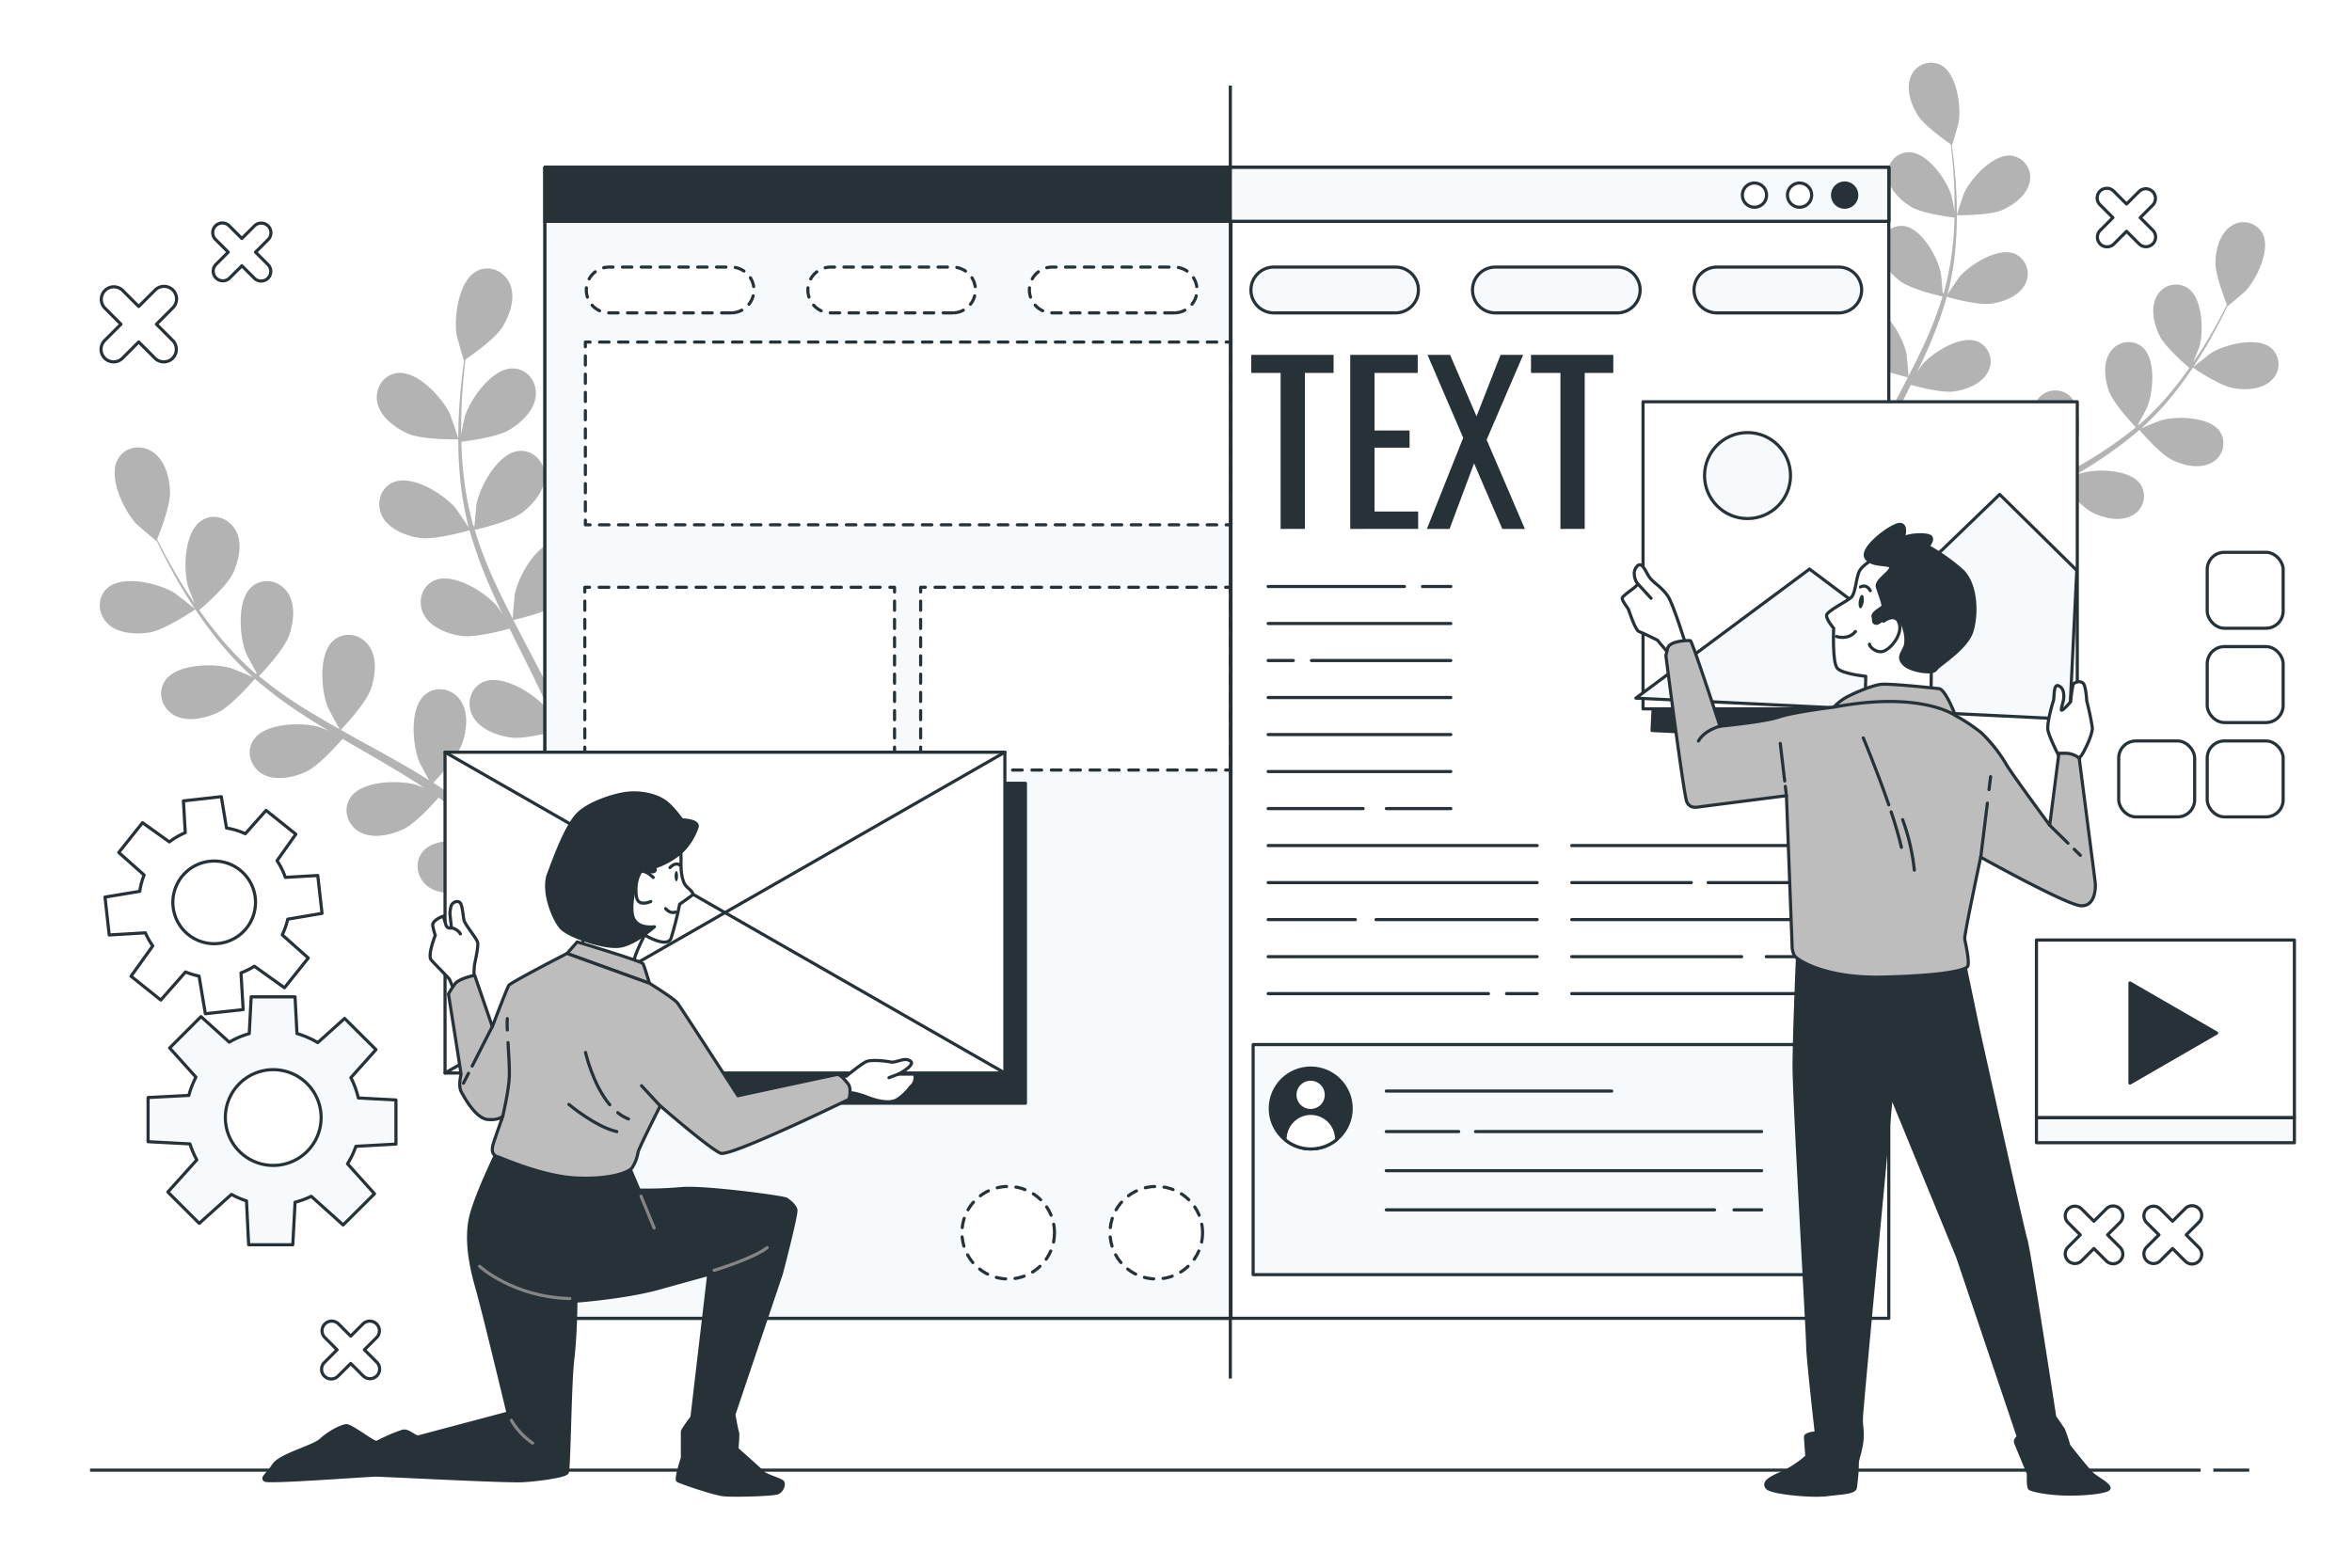 <svg class="animated" id="freepik_stories-ui-ux-design" xmlns="http://www.w3.org/2000/svg"
    viewBox="0 0 750 500" version="1.1" xmlns:xlink="http://www.w3.org/1999/xlink"
    xmlns:svgjs="http://svgjs.com/svgjs">
    <style>svg#freepik_stories-ui-ux-design:not(.animated) .animable {opacity:
        0;}svg#freepik_stories-ui-ux-design.animated #freepik--character-2--inject-44 {animation: 1s
        1 forwards cubic-bezier(.36,-0.01,.5,1.38) slideUp;animation-delay:
        0s;}svg#freepik_stories-ui-ux-design.animated #freepik--character-1--inject-44 {animation:
        1s 1 forwards cubic-bezier(.36,-0.01,.5,1.38) slideLeft;animation-delay: 0s;} @keyframes
        slideUp { 0% { opacity: 0; transform: translateY(30px); } 100% { opacity: 1; transform:
        inherit; } } @keyframes slideLeft { 0% { opacity: 0; transform: translateX(-30px); } 100% {
        opacity: 1; transform: translateX(0); } } </style>
    <g id="freepik--Floor--inject-44" class="animable" style="transform-origin: 372.975px 468.89px;">
        <line x1="705.78" y1="468.89" x2="717.24" y2="468.89"
            style="fill: none; stroke: rgb(38, 50, 56); stroke-miterlimit: 10; transform-origin: 711.51px 468.89px;"
            id="elk5vlssdgnh" class="animable"></line>
        <line x1="28.71" y1="468.89" x2="701.73" y2="468.89"
            style="fill: none; stroke: rgb(38, 50, 56); stroke-miterlimit: 10; transform-origin: 365.22px 468.89px;"
            id="elctracapk7za" class="animable"></line>
    </g>
    <g id="freepik--Plants--inject-44" class="animable"
        style="transform-origin: 379.181px 158.17px;">
        <g id="el8sii8oeyqvn">
            <g style="opacity: 0.3; transform-origin: 120.35px 190.984px;" class="animable">
                <path
                    d="M146.18,140.13c.12,0-2.44-7.52-2.66-8-2.49-5.27-10.42-14-16.9-13.14-4.67.62-7.28,5.28-6.24,9.67s5.65,7.84,9.64,9.6C134.7,140.35,146.17,140.13,146.18,140.13Z"
                    id="el3b5f1z684v5" class="animable"
                    style="transform-origin: 133.168px 129.534px;"></path>
                <path
                    d="M47.79,201.69c5-.86,14.49-7.37,14.5-7.37s-6.18-4.93-6.61-5.19c-5-3-16.42-5.92-21.36-1.64-3.55,3.09-3.16,8.42.13,11.51S43.49,202.42,47.79,201.69Z"
                    id="elf6c61sumk0v" class="animable"
                    style="transform-origin: 47.053px 193.676px;"></path>
                <path
                    d="M69.33,227.3c4.46-2.08,11.39-10.18,11.94-10.82a137.13,137.13,0,0,0,14.62,11c3,2,6,3.83,9.09,5.67-1.53-.63-2.9-1.18-3.1-1.24-5.62-1.59-17.4-1.37-21,4.06-2.61,3.92-.83,9,3.17,11.07s9.62.91,13.57-.93,10-8.66,11.63-10.47l3.56,2.09c5.72,3.3,11.44,6.58,16.95,10,1.94,1.19,3.81,2.43,5.69,3.67-1.36-.56-2.51-1-2.7-1.07-5.61-1.59-17.4-1.37-21,4.06-2.62,3.92-.83,9,3.16,11.07s9.62.91,13.57-.93,9.47-8,11.35-10.15c1.88,1.33,3.77,2.66,5.53,4,1.19,1,2.39,1.81,3.53,2.84l3.4,3c2.09,2,4.26,4,6.26,5.95,1.39,1.36,2.7,2.69,4,4-1.92-1.21-5.73-3.5-6.07-3.65-5.31-2.43-17-4-21.4.83-3.18,3.48-2.18,8.72,1.45,11.42s9.37,2.36,13.56,1.14c4.6-1.35,12.39-8,13.36-8.83,2.18,2.2,4.27,4.36,6.22,6.44,5.34,5.68,9.79,10.75,13.25,14.81l3.27-2.81c-3.58-4-8.2-9.06-13.73-14.69-2.2-2.24-4.6-4.6-7.08-7a85.06,85.06,0,0,0,5.17-8.41c4.78,1.19,14.27,0,15.5-.13.6,3,1.15,6,1.63,8.8,1.18,6.85,2,12.9,2.66,17.88l3.82-3.27c-.69-4.46-1.56-9.61-2.68-15.31-.59-3.08-1.29-6.37-2-9.74,1.17-.46,10.7-4.27,14-7.73,3-3.13,6-8,5.3-12.53s-4.88-7.79-9.43-6.59c-6.33,1.66-10.37,12.73-10.69,18.55,0,.35.19,4.1.36,6.47-.31-1.38-.6-2.72-.94-4.13-.65-2.79-1.38-5.56-2.16-8.55l-1.29-4.32c-.4-1.46-1-2.94-1.51-4.43-1.24-3.42-2.66-6.82-4.17-10.22,2.45-.58,11.11-2.75,14.59-5.41s7.15-7,7.14-11.58-3.65-8.44-8.33-8c-6.5.68-12.17,11-13.37,16.73-.08.35-.48,4.55-.65,6.86-.92-2-1.83-4.08-2.83-6.11-2.89-5.86-6-11.7-9.06-17.54-.94-1.79-1.85-3.58-2.78-5.37.88-.2,11.23-2.56,15.13-5.53,3.46-2.64,7.15-7,7.13-11.58s-3.64-8.44-8.32-8c-6.5.68-12.18,11-13.38,16.72-.09.43-.66,6.47-.73,8-2-3.94-4-7.9-5.82-11.87a136.41,136.41,0,0,1-6.32-16.5c.41-.09,11.22-2.5,15.21-5.55,3.47-2.64,7.15-7,7.14-11.58s-3.65-8.44-8.33-8c-6.5.68-12.17,11-13.37,16.72-.08.38-.52,5-.67,7.17l-.38,0a99.93,99.93,0,0,1-3.26-17.46c-.35-3.25-.51-6.37-.59-9.42,2.06-.24,11.46-1.46,15.36-3.8,3.74-2.25,7.87-6.14,8.36-10.73s-2.69-8.79-7.4-8.82c-6.54,0-13.31,9.61-15.13,15.16-.1.3-.77,3.48-1.22,5.8,0-1.37-.06-2.79,0-4.11,0-4.94.36-9.46.68-13.47.2-2.27.43-4.33.66-6.25,1.9-1.29,9.48-6.6,11.82-10.41s4.15-9.08,2.48-13.37-6.45-6.56-10.64-4.41c-5.81,3-7.38,14.66-6.44,20.42.08.5,2.25,8.14,2.35,8.07L148,115c-.26,1.84-.52,3.82-.76,6-.41,4-.84,8.53-1,13.5a136.82,136.82,0,0,0,.32,16,101.35,101.35,0,0,0,2.91,17.7l.06.2c-1-1.62-4-6-4.3-6.36-3.8-4.43-13.75-10.75-19.78-8.21-4.34,1.82-5.63,7-3.46,11s7.52,6.07,11.83,6.72c4.86.72,15.11-2.21,15.92-2.45a137.5,137.5,0,0,0,6.15,17.21c1.4,3.26,2.91,6.51,4.46,9.74-.93-1.37-1.77-2.59-1.9-2.75-3.81-4.42-13.76-10.74-19.78-8.21-4.34,1.83-5.63,7-3.47,11s7.52,6.07,11.83,6.71,13.17-1.67,15.48-2.32c.61,1.24,1.21,2.48,1.82,3.71,2.94,5.91,5.91,11.8,8.64,17.66,1,2.07,1.83,4.14,2.71,6.21-.82-1.22-1.53-2.24-1.65-2.38-3.81-4.43-13.76-10.74-19.78-8.21-4.34,1.82-5.63,7-3.47,11s7.53,6.06,11.84,6.71,12.3-1.45,15.06-2.21c.84,2.15,1.68,4.29,2.39,6.41.46,1.46,1,2.83,1.38,4.32s.8,2.91,1.19,4.35c.66,2.79,1.36,5.67,1.94,8.42.41,1.9.77,3.72,1.14,5.56-.93-2.07-2.85-6.08-3-6.4a30,30,0,0,0-11.38-10,8.61,8.61,0,0,0-1-1.37c-3.05-3.34-8.37-3.81-11.51-.3-4.35,4.87-1.62,16.34,1.33,21.38.17.29,2.42,3.31,3.87,5.18-1-1-2-1.93-3.06-2.92-2.09-2-4.23-3.88-6.52-5.94l-3.47-2.89c-1.13-1-2.46-1.89-3.7-2.86-2.92-2.17-6-4.22-9.11-6.23,1.72-1.83,7.74-8.42,9.19-12.55s2.12-9.76-.44-13.6-7.7-5-11.33-2c-5.05,4.16-4.08,15.91-1.93,21.33.13.34,2.11,4.06,3.24,6.08-1.89-1.19-3.77-2.39-5.73-3.53-5.63-3.29-11.44-6.45-17.22-9.63l-5.29-3c.62-.65,7.95-8.32,9.57-13,1.43-4.11,2.12-9.75-.44-13.59s-7.7-5-11.33-2c-5,4.16-4.08,15.9-1.93,21.33.16.41,3,5.76,3.81,7.08-3.87-2.17-7.71-4.37-11.4-6.69a136.41,136.41,0,0,1-14.38-10.27c.29-.3,8-8.28,9.63-13,1.43-4.11,2.12-9.75-.44-13.59s-7.7-5-11.33-2c-5,4.16-4.08,15.9-1.93,21.33.14.36,2.32,4.43,3.4,6.35l-.29.24A99.28,99.28,0,0,1,69.2,202.08c-2.08-2.52-3.94-5-5.69-7.53,1.59-1.34,8.76-7.54,10.72-11.64,1.88-3.94,3.18-9.47,1-13.57s-7.09-5.84-11-3.26c-5.47,3.57-5.8,15.35-4.26,21,.08.31,1.28,3.33,2.18,5.51-.77-1.13-1.59-2.29-2.31-3.4-2.7-4.13-4.92-8.09-6.86-11.61-1.09-2-2-3.84-2.9-5.57.87-2.13,4.26-10.74,4.12-15.2s-1.55-9.87-5.32-12.53-9-1.91-11.3,2.19c-3.21,5.69,1.93,16.3,5.89,20.59.35.37,6.37,5.55,6.41,5.44l.06-.13c.79,1.68,1.67,3.47,2.66,5.41,1.87,3.57,4,7.58,6.64,11.79a136.18,136.18,0,0,0,9.11,13.19A100.64,100.64,0,0,0,80.56,215.9l.16.13c-1.74-.78-6.7-2.82-7.1-2.93-5.61-1.6-17.4-1.38-21,4.06-2.62,3.92-.83,9,3.16,11.07S65.38,229.14,69.33,227.3Z"
                    id="el6wisqd835tu" class="animable"
                    style="transform-origin: 122.728px 190.984px;"></path>
                <g id="elcn9s33d2lfl">
                    <path
                        d="M47.79,201.69c5-.86,14.49-7.37,14.5-7.37s-6.18-4.93-6.61-5.19c-5-3-16.42-5.92-21.36-1.64-3.55,3.09-3.16,8.42.13,11.51S43.49,202.42,47.79,201.69Z"
                        style="opacity: 0.3; transform-origin: 47.053px 193.676px;"
                        class="animable"></path>
                </g>
                <g id="el5xzo1qwdx34">
                    <path
                        d="M146.18,140.13c.12,0-2.44-7.52-2.66-8-2.49-5.27-10.42-14-16.9-13.14-4.67.62-7.28,5.28-6.24,9.67s5.65,7.84,9.64,9.6C134.7,140.35,146.17,140.13,146.18,140.13Z"
                        style="opacity: 0.3; transform-origin: 133.168px 129.534px;"
                        class="animable"></path>
                </g>
                <g id="eltd279i3rm8h">
                    <path
                        d="M69.33,227.3c4.46-2.08,11.39-10.18,11.94-10.82a137.13,137.13,0,0,0,14.62,11c3,2,6,3.83,9.09,5.67-1.53-.63-2.9-1.18-3.1-1.24-5.62-1.59-17.4-1.37-21,4.06-2.61,3.92-.83,9,3.17,11.07s9.62.91,13.57-.93,10-8.66,11.63-10.47l3.56,2.09c5.72,3.3,11.44,6.58,16.95,10,1.94,1.19,3.81,2.43,5.69,3.67-1.36-.56-2.51-1-2.7-1.07-5.61-1.59-17.4-1.37-21,4.06-2.62,3.92-.83,9,3.16,11.07s9.62.91,13.57-.93,9.47-8,11.35-10.15c1.88,1.33,3.77,2.66,5.53,4,1.19,1,2.39,1.81,3.53,2.84l3.4,3c2.09,2,4.26,4,6.26,5.95,1.39,1.36,2.7,2.69,4,4-1.92-1.21-5.73-3.5-6.07-3.65-5.31-2.43-17-4-21.4.83-3.18,3.48-2.18,8.72,1.45,11.42s9.37,2.36,13.56,1.14c4.6-1.35,12.39-8,13.36-8.83,2.18,2.2,4.27,4.36,6.22,6.44,5.34,5.68,9.79,10.75,13.25,14.81l3.27-2.81c-3.58-4-8.2-9.06-13.73-14.69-2.2-2.24-4.6-4.6-7.08-7a85.06,85.06,0,0,0,5.17-8.41c4.78,1.19,14.27,0,15.5-.13.6,3,1.15,6,1.63,8.8,1.18,6.85,2,12.9,2.66,17.88l3.82-3.27c-.69-4.46-1.56-9.61-2.68-15.31-.59-3.08-1.29-6.37-2-9.74,1.17-.46,10.7-4.27,14-7.73,3-3.13,6-8,5.3-12.53s-4.88-7.79-9.43-6.59c-6.33,1.66-10.37,12.73-10.69,18.55,0,.35.19,4.1.36,6.47-.31-1.38-.6-2.72-.94-4.13-.65-2.79-1.38-5.56-2.16-8.55l-1.29-4.32c-.4-1.46-1-2.94-1.51-4.43-1.24-3.42-2.66-6.82-4.17-10.22,2.45-.58,11.11-2.75,14.59-5.41s7.15-7,7.14-11.58-3.65-8.44-8.33-8c-6.5.68-12.17,11-13.37,16.73-.08.35-.48,4.55-.65,6.86-.92-2-1.83-4.08-2.83-6.11-2.89-5.86-6-11.7-9.06-17.54-.94-1.79-1.85-3.58-2.78-5.37.88-.2,11.23-2.56,15.13-5.53,3.46-2.64,7.15-7,7.13-11.58s-3.64-8.44-8.32-8c-6.5.68-12.18,11-13.38,16.72-.09.43-.66,6.47-.73,8-2-3.94-4-7.9-5.82-11.87a136.41,136.41,0,0,1-6.32-16.5c.41-.09,11.22-2.5,15.21-5.55,3.47-2.64,7.15-7,7.14-11.58s-3.65-8.44-8.33-8c-6.5.68-12.17,11-13.37,16.72-.08.38-.52,5-.67,7.17l-.38,0a99.93,99.93,0,0,1-3.26-17.46c-.35-3.25-.51-6.37-.59-9.42,2.06-.24,11.46-1.46,15.36-3.8,3.74-2.25,7.87-6.14,8.36-10.73s-2.69-8.79-7.4-8.82c-6.54,0-13.31,9.61-15.13,15.16-.1.3-.77,3.48-1.22,5.8,0-1.37-.06-2.79,0-4.11,0-4.94.36-9.46.68-13.47.2-2.27.43-4.33.66-6.25,1.9-1.29,9.48-6.6,11.82-10.41s4.15-9.08,2.48-13.37-6.45-6.56-10.64-4.41c-5.81,3-7.38,14.66-6.44,20.42.08.5,2.25,8.14,2.35,8.07L148,115c-.26,1.84-.52,3.82-.76,6-.41,4-.84,8.53-1,13.5a136.82,136.82,0,0,0,.32,16,101.35,101.35,0,0,0,2.91,17.7l.06.2c-1-1.62-4-6-4.3-6.36-3.8-4.43-13.75-10.75-19.78-8.21-4.34,1.82-5.63,7-3.46,11s7.52,6.07,11.83,6.72c4.86.72,15.11-2.21,15.92-2.45a137.5,137.5,0,0,0,6.15,17.21c1.4,3.26,2.91,6.51,4.46,9.74-.93-1.37-1.77-2.59-1.9-2.75-3.81-4.42-13.76-10.74-19.78-8.21-4.34,1.83-5.63,7-3.47,11s7.52,6.07,11.83,6.71,13.17-1.67,15.48-2.32c.61,1.24,1.21,2.48,1.82,3.71,2.94,5.91,5.91,11.8,8.64,17.66,1,2.07,1.83,4.14,2.71,6.21-.82-1.22-1.53-2.24-1.65-2.38-3.81-4.43-13.76-10.74-19.78-8.21-4.34,1.82-5.63,7-3.47,11s7.53,6.06,11.84,6.71,12.3-1.45,15.06-2.21c.84,2.15,1.68,4.29,2.39,6.41.46,1.46,1,2.83,1.38,4.32s.8,2.91,1.19,4.35c.66,2.79,1.36,5.67,1.94,8.42.41,1.9.77,3.72,1.14,5.56-.93-2.07-2.85-6.08-3-6.4a30,30,0,0,0-11.38-10,8.61,8.61,0,0,0-1-1.37c-3.05-3.34-8.37-3.81-11.51-.3-4.35,4.87-1.62,16.34,1.33,21.38.17.29,2.42,3.31,3.87,5.18-1-1-2-1.93-3.06-2.92-2.09-2-4.23-3.88-6.52-5.94l-3.47-2.89c-1.13-1-2.46-1.89-3.7-2.86-2.92-2.17-6-4.22-9.11-6.23,1.72-1.83,7.74-8.42,9.19-12.55s2.12-9.76-.44-13.6-7.7-5-11.33-2c-5.05,4.16-4.08,15.91-1.93,21.33.13.34,2.11,4.06,3.24,6.08-1.89-1.19-3.77-2.39-5.73-3.53-5.63-3.29-11.44-6.45-17.22-9.63l-5.29-3c.62-.65,7.95-8.32,9.57-13,1.43-4.11,2.12-9.75-.44-13.59s-7.7-5-11.33-2c-5,4.16-4.08,15.9-1.93,21.33.16.41,3,5.76,3.81,7.08-3.87-2.17-7.71-4.37-11.4-6.69a136.41,136.41,0,0,1-14.38-10.27c.29-.3,8-8.28,9.63-13,1.43-4.11,2.12-9.75-.44-13.59s-7.7-5-11.33-2c-5,4.16-4.08,15.9-1.93,21.33.14.36,2.32,4.43,3.4,6.35l-.29.24A99.28,99.28,0,0,1,69.2,202.08c-2.08-2.52-3.94-5-5.69-7.53,1.59-1.34,8.76-7.54,10.72-11.64,1.88-3.94,3.18-9.47,1-13.57s-7.09-5.84-11-3.26c-5.47,3.57-5.8,15.35-4.26,21,.08.31,1.28,3.33,2.18,5.51-.77-1.13-1.59-2.29-2.31-3.4-2.7-4.13-4.92-8.09-6.86-11.61-1.09-2-2-3.84-2.9-5.57.87-2.13,4.26-10.74,4.12-15.2s-1.55-9.87-5.32-12.53-9-1.91-11.3,2.19c-3.21,5.69,1.93,16.3,5.89,20.59.35.37,6.37,5.55,6.41,5.44l.06-.13c.79,1.68,1.67,3.47,2.66,5.41,1.87,3.57,4,7.58,6.64,11.79a136.18,136.18,0,0,0,9.11,13.19A100.64,100.64,0,0,0,80.56,215.9l.16.13c-1.74-.78-6.7-2.82-7.1-2.93-5.61-1.6-17.4-1.38-21,4.06-2.62,3.92-.83,9,3.16,11.07S65.38,229.14,69.33,227.3Z"
                        style="opacity: 0.3; transform-origin: 122.728px 190.984px;"
                        class="animable"></path>
                </g>
            </g>
        </g>
        <g id="el6s99zvv3rb5">
            <g style="opacity: 0.3; transform-origin: 647.199px 110.03px;" class="animable">
                <path
                    d="M624,68.61c-.1,0,2.19-6.74,2.38-7.15,2.25-4.72,9.35-12.54,15.16-11.78a6.93,6.93,0,0,1,5.6,8.67c-.95,4-5.07,7-8.64,8.61C634.31,68.81,624,68.61,624,68.61Z"
                    id="elexi1sf8071h" class="animable"
                    style="transform-origin: 635.691px 59.122px;"></path>
                <path
                    d="M712.23,123.81c-4.52-.77-13-6.61-13-6.61s5.54-4.42,5.93-4.65c4.47-2.71,14.72-5.31,19.14-1.47a6.93,6.93,0,0,1-.12,10.32C721.17,124.23,716.08,124.47,712.23,123.81Z"
                    id="elqlm3r2w981k" class="animable"
                    style="transform-origin: 712.887px 116.629px;"></path>
                <path
                    d="M721.36,74.28a6.93,6.93,0,0,0-10.13-2c-3.38,2.38-4.63,7.32-4.76,11.23s2.9,11.72,3.68,13.63c-.77,1.55-1.62,3.2-2.59,5-1.74,3.15-3.73,6.7-6.16,10.41-.64,1-1.37,2-2.07,3,.81-2,1.89-4.66,2-4.94,1.38-5,1.09-15.61-3.82-18.81a6.93,6.93,0,0,0-9.89,2.93c-1.9,3.67-.74,8.63.94,12.16,1.76,3.68,8.19,9.24,9.61,10.44-1.57,2.23-3.23,4.49-5.1,6.75A89.33,89.33,0,0,1,682,135.6l-.26-.21c1-1.72,2.92-5.37,3-5.69,1.93-4.87,2.79-15.4-1.73-19.12a6.93,6.93,0,0,0-10.16,1.82c-2.29,3.44-1.68,8.5-.39,12.19,1.48,4.25,8.37,11.41,8.63,11.68a122.7,122.7,0,0,1-12.89,9.21c-3.31,2.08-6.76,4.05-10.23,6,.71-1.19,3.28-6,3.42-6.35,1.93-4.87,2.8-15.4-1.73-19.12a6.92,6.92,0,0,0-10.15,1.82c-2.3,3.44-1.68,8.5-.4,12.19,1.45,4.15,8,11,8.58,11.62-1.58.88-3.15,1.77-4.74,2.64-5.19,2.85-10.39,5.68-15.45,8.64-1.75,1-3.43,2.1-5.13,3.16,1-1.81,2.79-5.14,2.91-5.45,1.92-4.86,2.79-15.4-1.73-19.12a6.93,6.93,0,0,0-10.16,1.83c-2.29,3.44-1.68,8.5-.39,12.19s6.69,9.61,8.23,11.25c-2.81,1.8-5.55,3.64-8.17,5.59-1.11.86-2.3,1.67-3.32,2.56l-3.1,2.6c-2.06,1.84-4,3.55-5.85,5.32-.95.89-1.83,1.75-2.74,2.62,1.3-1.68,3.31-4.39,3.47-4.65,2.64-4.52,5.09-14.8,1.18-19.17a6.93,6.93,0,0,0-10.31.27,7.88,7.88,0,0,0-.92,1.23,26.87,26.87,0,0,0-10.21,9c-.18.28-1.89,3.88-2.73,5.73.33-1.64.65-3.28,1-5,.52-2.46,1.14-5.05,1.74-7.55.35-1.29.71-2.59,1.07-3.9s.82-2.57,1.23-3.87c.64-1.9,1.4-3.82,2.15-5.75,2.47.68,9.76,2.54,13.5,2s8.63-2.39,10.61-6a6.93,6.93,0,0,0-3.11-9.84c-5.4-2.27-14.32,3.39-17.73,7.36-.11.13-.74,1-1.48,2.13.79-1.85,1.57-3.71,2.43-5.56,2.45-5.26,5.11-10.54,7.74-15.84.55-1.1,1.09-2.21,1.63-3.32,2.08.58,10,2.66,13.88,2.08s8.63-2.39,10.61-6a6.93,6.93,0,0,0-3.11-9.84c-5.4-2.27-14.32,3.39-17.73,7.36-.12.14-.88,1.24-1.71,2.46,1.4-2.9,2.75-5.81,4-8.73a121.83,121.83,0,0,0,5.51-15.43c.73.22,9.92,2.84,14.28,2.19,3.87-.57,8.63-2.38,10.61-6a7,7,0,0,0-3.11-9.85c-5.4-2.27-14.32,3.4-17.73,7.37-.24.28-2.94,4.25-3.86,5.7l.06-.18a91.25,91.25,0,0,0,2.61-15.87,123.6,123.6,0,0,0,.29-14.37c-.12-4.44-.51-8.5-.87-12.1-.22-1.94-.45-3.71-.69-5.36l.11.07c.09.06,2-6.79,2.1-7.24.84-5.16-.56-15.64-5.78-18.31a6.93,6.93,0,0,0-9.53,3.95c-1.51,3.86.18,8.67,2.22,12s8.89,8.17,10.59,9.33c.21,1.72.42,3.56.6,5.6.29,3.59.58,7.65.61,12.08,0,1.18,0,2.45,0,3.68-.4-2.08-1-4.93-1.09-5.2-1.63-5-7.71-13.62-13.57-13.59A6.94,6.94,0,0,0,602,56.37c.44,4.11,4.15,7.6,7.5,9.62s11.92,3.19,13.77,3.41c-.08,2.73-.22,5.53-.53,8.44a89.91,89.91,0,0,1-2.93,15.65l-.33,0c-.14-2-.53-6.09-.6-6.42-1.08-5.13-6.17-14.39-12-15a6.94,6.94,0,0,0-7.46,7.13c0,4.13,3.29,8,6.4,10.38,3.58,2.73,13.27,4.9,13.64,5a122.16,122.16,0,0,1-5.67,14.79c-1.62,3.56-3.4,7.11-5.22,10.65-.06-1.39-.57-6.8-.65-7.19-1.08-5.12-6.17-14.38-12-15a6.94,6.94,0,0,0-7.47,7.12c0,4.14,3.29,8,6.4,10.39,3.49,2.66,12.77,4.78,13.56,5-.83,1.6-1.65,3.21-2.5,4.82-2.75,5.23-5.53,10.47-8.11,15.72-.9,1.82-1.71,3.65-2.54,5.47-.16-2.07-.52-5.83-.58-6.15-1.08-5.12-6.17-14.38-12-15a6.94,6.94,0,0,0-7.47,7.12c0,4.14,3.29,8,6.4,10.39s10.88,4.33,13.08,4.84c-1.35,3.05-2.63,6.11-3.74,9.17-.45,1.33-1,2.66-1.35,4l-1.16,3.88c-.7,2.67-1.35,5.16-1.94,7.66-.3,1.27-.56,2.47-.84,3.7.15-2.12.34-5.49.33-5.79-.29-5.23-3.92-15.16-9.59-16.64a6.92,6.92,0,0,0-8.45,5.91c-.64,4.09,2,8.42,4.75,11.23,3,3.1,11.53,6.52,12.58,6.93-.67,3-1.29,6-1.83,8.74-1,5.11-1.78,9.72-2.4,13.71h3.81c.52-3.84,1.17-8.23,2-13.08.43-2.52.92-5.17,1.46-7.89,1.09.14,9.61,1.18,13.89.11a75.19,75.19,0,0,0,4.64,7.54c-2.23,2.15-4.38,4.27-6.35,6.28-2.45,2.49-4.7,4.86-6.74,7h5c1.35-1.48,2.77-3,4.28-4.63,1.75-1.86,3.62-3.8,5.58-5.78.86.75,7.85,6.71,12,7.92,3.75,1.09,8.83,1.45,12.15-1A6.94,6.94,0,0,0,634,186.2c-4-4.33-14.42-2.92-19.18-.74-.31.14-3.72,2.19-5.44,3.27,1.18-1.19,2.35-2.37,3.6-3.59,1.79-1.77,3.74-3.58,5.61-5.34l3-2.66c1-.93,2.1-1.69,3.16-2.55,1.58-1.23,3.27-2.42,5-3.61,1.69,1.93,6.74,7.5,10.17,9.1s8.52,2.77,12.17.83a6.93,6.93,0,0,0,2.84-9.92c-3.25-4.87-13.82-5.07-18.85-3.64-.17.05-1.2.46-2.42,1,1.68-1.11,3.36-2.23,5.1-3.3,4.94-3,10.07-6,15.2-8.94l3.19-1.87c1.41,1.63,6.84,7.71,10.43,9.39s8.51,2.77,12.17.83a6.94,6.94,0,0,0,2.84-9.92c-3.26-4.87-13.82-5.07-18.86-3.64-.18,0-1.41.54-2.78,1.11,2.76-1.65,5.49-3.33,8.15-5.08a121.4,121.4,0,0,0,13.11-9.83c.49.58,6.71,7.85,10.7,9.71,3.54,1.65,8.52,2.77,12.17.83a6.94,6.94,0,0,0,2.84-9.92c-3.25-4.88-13.82-5.07-18.85-3.64-.36.1-4.8,1.92-6.37,2.63l.15-.12a90.7,90.7,0,0,0,10.93-11.8A125.21,125.21,0,0,0,702,112.93c2.35-3.78,4.27-7.38,5.94-10.58.9-1.73,1.68-3.34,2.4-4.85a.66.66,0,0,0,0,.11c0,.1,5.44-4.54,5.75-4.87C719.63,88.9,724.24,79.39,721.36,74.28Z"
                    id="el8gt8qijo2ac" class="animable"
                    style="transform-origin: 645.059px 110.03px;"></path>
                <g id="elz6d7zbpuq2l">
                    <path
                        d="M712.23,123.81c-4.52-.77-13-6.61-13-6.61s5.54-4.42,5.93-4.65c4.47-2.71,14.72-5.31,19.14-1.47a6.93,6.93,0,0,1-.12,10.32C721.17,124.23,716.08,124.47,712.23,123.81Z"
                        style="opacity: 0.3; transform-origin: 712.887px 116.629px;"
                        class="animable"></path>
                </g>
                <g id="ely6e4c9mdj3r">
                    <path
                        d="M624,68.61c-.1,0,2.19-6.74,2.38-7.15,2.25-4.72,9.35-12.54,15.16-11.78a6.93,6.93,0,0,1,5.6,8.67c-.95,4-5.07,7-8.64,8.61C634.31,68.81,624,68.61,624,68.61Z"
                        style="opacity: 0.3; transform-origin: 635.691px 59.122px;"
                        class="animable"></path>
                </g>
                <g id="elb9kli7smxvj">
                    <path
                        d="M721.36,74.28a6.93,6.93,0,0,0-10.13-2c-3.38,2.38-4.63,7.32-4.76,11.23s2.9,11.72,3.68,13.63c-.77,1.55-1.62,3.2-2.59,5-1.74,3.15-3.73,6.7-6.16,10.41-.64,1-1.37,2-2.07,3,.81-2,1.89-4.66,2-4.94,1.38-5,1.09-15.61-3.82-18.81a6.93,6.93,0,0,0-9.89,2.93c-1.9,3.67-.74,8.63.94,12.16,1.76,3.68,8.19,9.24,9.61,10.44-1.57,2.23-3.23,4.49-5.1,6.75A89.33,89.33,0,0,1,682,135.6l-.26-.21c1-1.72,2.92-5.37,3-5.69,1.93-4.87,2.79-15.4-1.73-19.12a6.93,6.93,0,0,0-10.16,1.82c-2.29,3.44-1.68,8.5-.39,12.19,1.48,4.25,8.37,11.41,8.63,11.68a122.7,122.7,0,0,1-12.89,9.21c-3.31,2.08-6.76,4.05-10.23,6,.71-1.19,3.28-6,3.42-6.35,1.93-4.87,2.8-15.4-1.73-19.12a6.92,6.92,0,0,0-10.15,1.82c-2.3,3.44-1.68,8.5-.4,12.19,1.45,4.15,8,11,8.58,11.62-1.58.88-3.15,1.77-4.74,2.64-5.19,2.85-10.39,5.68-15.45,8.64-1.75,1-3.43,2.1-5.13,3.16,1-1.81,2.79-5.14,2.91-5.45,1.92-4.86,2.79-15.4-1.73-19.12a6.93,6.93,0,0,0-10.16,1.83c-2.29,3.44-1.68,8.5-.39,12.19s6.69,9.61,8.23,11.25c-2.81,1.8-5.55,3.64-8.17,5.59-1.11.86-2.3,1.67-3.32,2.56l-3.1,2.6c-2.06,1.84-4,3.55-5.85,5.32-.95.89-1.83,1.75-2.74,2.62,1.3-1.68,3.31-4.39,3.47-4.65,2.64-4.52,5.09-14.8,1.18-19.17a6.93,6.93,0,0,0-10.31.27,7.88,7.88,0,0,0-.92,1.23,26.87,26.87,0,0,0-10.21,9c-.18.28-1.89,3.88-2.73,5.73.33-1.64.65-3.28,1-5,.52-2.46,1.14-5.05,1.74-7.55.35-1.29.71-2.59,1.07-3.9s.82-2.57,1.23-3.87c.64-1.9,1.4-3.82,2.15-5.75,2.47.68,9.76,2.54,13.5,2s8.63-2.39,10.61-6a6.93,6.93,0,0,0-3.11-9.84c-5.4-2.27-14.32,3.39-17.73,7.36-.11.13-.74,1-1.48,2.13.79-1.85,1.57-3.71,2.43-5.56,2.45-5.26,5.11-10.54,7.74-15.84.55-1.1,1.09-2.21,1.63-3.32,2.08.58,10,2.66,13.88,2.08s8.63-2.39,10.61-6a6.93,6.93,0,0,0-3.11-9.84c-5.4-2.27-14.32,3.39-17.73,7.36-.12.14-.88,1.24-1.71,2.46,1.4-2.9,2.75-5.81,4-8.73a121.83,121.83,0,0,0,5.51-15.43c.73.22,9.92,2.84,14.28,2.19,3.87-.57,8.63-2.38,10.61-6a7,7,0,0,0-3.11-9.85c-5.4-2.27-14.32,3.4-17.73,7.37-.24.28-2.94,4.25-3.86,5.7l.06-.18a91.25,91.25,0,0,0,2.61-15.87,123.6,123.6,0,0,0,.29-14.37c-.12-4.44-.51-8.5-.87-12.1-.22-1.94-.45-3.71-.69-5.36l.11.07c.09.06,2-6.79,2.1-7.24.84-5.16-.56-15.64-5.78-18.31a6.93,6.93,0,0,0-9.53,3.95c-1.51,3.86.18,8.67,2.22,12s8.89,8.17,10.59,9.33c.21,1.72.42,3.56.6,5.6.29,3.59.58,7.65.61,12.08,0,1.18,0,2.45,0,3.68-.4-2.08-1-4.93-1.09-5.2-1.63-5-7.71-13.62-13.57-13.59A6.94,6.94,0,0,0,602,56.37c.44,4.11,4.15,7.6,7.5,9.62s11.92,3.19,13.77,3.41c-.08,2.73-.22,5.53-.53,8.44a89.91,89.91,0,0,1-2.93,15.65l-.33,0c-.14-2-.53-6.09-.6-6.42-1.08-5.13-6.17-14.39-12-15a6.94,6.94,0,0,0-7.46,7.13c0,4.13,3.29,8,6.4,10.38,3.58,2.73,13.27,4.9,13.64,5a122.16,122.16,0,0,1-5.67,14.79c-1.62,3.56-3.4,7.11-5.22,10.65-.06-1.39-.57-6.8-.65-7.19-1.08-5.12-6.17-14.38-12-15a6.94,6.94,0,0,0-7.47,7.12c0,4.14,3.29,8,6.4,10.39,3.49,2.66,12.77,4.78,13.56,5-.83,1.6-1.65,3.21-2.5,4.82-2.75,5.23-5.53,10.47-8.11,15.72-.9,1.82-1.71,3.65-2.54,5.47-.16-2.07-.52-5.83-.58-6.15-1.08-5.12-6.17-14.38-12-15a6.94,6.94,0,0,0-7.47,7.12c0,4.14,3.29,8,6.4,10.39s10.88,4.33,13.08,4.84c-1.35,3.05-2.63,6.11-3.74,9.17-.45,1.33-1,2.66-1.35,4l-1.16,3.88c-.7,2.67-1.35,5.16-1.94,7.66-.3,1.27-.56,2.47-.84,3.7.15-2.12.34-5.49.33-5.79-.29-5.23-3.92-15.16-9.59-16.64a6.92,6.92,0,0,0-8.45,5.91c-.64,4.09,2,8.42,4.75,11.23,3,3.1,11.53,6.52,12.58,6.93-.67,3-1.29,6-1.83,8.74-1,5.11-1.78,9.72-2.4,13.71h3.81c.52-3.84,1.17-8.23,2-13.08.43-2.52.92-5.17,1.46-7.89,1.09.14,9.61,1.18,13.89.11a75.19,75.19,0,0,0,4.64,7.54c-2.23,2.15-4.38,4.27-6.35,6.28-2.45,2.49-4.7,4.86-6.74,7h5c1.35-1.48,2.77-3,4.28-4.63,1.75-1.86,3.62-3.8,5.58-5.78.86.75,7.85,6.71,12,7.92,3.75,1.09,8.83,1.45,12.15-1A6.94,6.94,0,0,0,634,186.2c-4-4.33-14.42-2.92-19.18-.74-.31.14-3.72,2.19-5.44,3.27,1.18-1.19,2.35-2.37,3.6-3.59,1.79-1.77,3.74-3.58,5.61-5.34l3-2.66c1-.93,2.1-1.69,3.16-2.55,1.58-1.23,3.27-2.42,5-3.61,1.69,1.93,6.74,7.5,10.17,9.1s8.52,2.77,12.17.83a6.93,6.93,0,0,0,2.84-9.92c-3.25-4.87-13.82-5.07-18.85-3.64-.17.05-1.2.46-2.42,1,1.68-1.11,3.36-2.23,5.1-3.3,4.94-3,10.07-6,15.2-8.94l3.19-1.87c1.41,1.63,6.84,7.71,10.43,9.39s8.51,2.77,12.17.83a6.94,6.94,0,0,0,2.84-9.92c-3.26-4.87-13.82-5.07-18.86-3.64-.18,0-1.41.54-2.78,1.11,2.76-1.65,5.49-3.33,8.15-5.08a121.4,121.4,0,0,0,13.11-9.83c.49.58,6.71,7.85,10.7,9.71,3.54,1.65,8.52,2.77,12.17.83a6.94,6.94,0,0,0,2.84-9.92c-3.25-4.88-13.82-5.07-18.85-3.64-.36.1-4.8,1.92-6.37,2.63l.15-.12a90.7,90.7,0,0,0,10.93-11.8A125.21,125.21,0,0,0,702,112.93c2.35-3.78,4.27-7.38,5.94-10.58.9-1.73,1.68-3.34,2.4-4.85a.66.66,0,0,0,0,.11c0,.1,5.44-4.54,5.75-4.87C719.63,88.9,724.24,79.39,721.36,74.28Z"
                        style="opacity: 0.3; transform-origin: 645.059px 110.03px;" class="animable"></path>
                </g>
            </g>
        </g>
    </g>
    <g id="freepik--Gears--inject-44" class="animable" style="transform-origin: 79.87px 325.545px;">
        <path
            d="M126.26,364.9V350.82l-12-.63a27.3,27.3,0,0,0-2.37-6.48l8-8.94-10-9.95-8.56,7.71a27.77,27.77,0,0,0-6.63-2.87l-.62-11.73H80.1l-.62,11.73a27.4,27.4,0,0,0-6.38,2.73l-9-8.15-10,10,8.38,9.31a27.88,27.88,0,0,0-2.26,5.82l-13,.68v14.08l13.36.71a27.67,27.67,0,0,0,2.18,5.09l-9.23,10.25,10,10,10.27-9.24a26.94,26.94,0,0,0,4.8,2.07L79.29,397H93.37l.72-13.56a27.92,27.92,0,0,0,5.16-1.89l10.17,9.14,10-9.95-8.6-9.56a27.28,27.28,0,0,0,2.67-5.58Zm-39.12,6.8a15.27,15.27,0,1,1,15.26-15.26A15.26,15.26,0,0,1,87.14,371.7Z"
            style="fill: rgb(247, 250, 253); stroke: rgb(38, 50, 56); stroke-linecap: round; stroke-linejoin: round; transform-origin: 86.74px 357.465px;"
            id="elg98t14ywlga" class="animable"></path>
        <path
            d="M102.69,291.31l-1.36-12.08-10.34.6a23.68,23.68,0,0,0-2.65-5.33l6-8.44-9.5-7.59-6.61,7.44a23.8,23.8,0,0,0-6-1.82l-1.66-10-12.08,1.35.59,10.13A23.83,23.83,0,0,0,54,268.51l-8.55-6.12-7.58,9.5,8.08,7.18a24.26,24.26,0,0,0-1.39,5.21l-11.08,1.84,1.35,12.08,11.53-.68a23.27,23.27,0,0,0,2.36,4.16l-6.94,9.68,9.5,7.59L59.16,310a24.27,24.27,0,0,0,4.32,1.32l2,12L77.54,322l-.69-11.71a23.83,23.83,0,0,0,4.26-2.12l9.6,6.87,7.59-9.49L90,298.16a23.7,23.7,0,0,0,1.76-5ZM69.77,300.9A13.18,13.18,0,1,1,81.4,286.33,13.19,13.19,0,0,1,69.77,300.9Z"
            style="fill: rgb(255, 255, 255); stroke: rgb(38, 50, 56); stroke-linecap: round; stroke-linejoin: round; transform-origin: 68.085px 288.705px;"
            id="ellwtwlly0luk" class="animable"></path>
    </g>
    <g id="freepik--Graphics--inject-44" class="animable"
        style="transform-origin: 380.14px 249.927px;">
        <rect x="703.83" y="236.32" width="24.22" height="24.22" rx="5.47"
            style="fill: none; stroke: rgb(38, 50, 56); stroke-linecap: round; stroke-linejoin: round; transform-origin: 715.94px 248.43px;"
            id="el9qlp0r8scqq" class="animable"></rect>
        <rect x="703.83" y="206.23" width="24.22" height="24.22" rx="5.47"
            style="fill: none; stroke: rgb(38, 50, 56); stroke-linecap: round; stroke-linejoin: round; transform-origin: 715.94px 218.34px;"
            id="elui9ndhfg2w" class="animable"></rect>
        <rect x="703.83" y="176.15" width="24.22" height="24.22" rx="5.47"
            style="fill: none; stroke: rgb(38, 50, 56); stroke-linecap: round; stroke-linejoin: round; transform-origin: 715.94px 188.26px;"
            id="elvorz04tuf29" class="animable"></rect>
        <rect x="675.61" y="236.32" width="24.22" height="24.22" rx="5.47"
            style="fill: none; stroke: rgb(38, 50, 56); stroke-linecap: round; stroke-linejoin: round; transform-origin: 687.72px 248.43px;"
            id="elu3flo7nje3h" class="animable"></rect>
        <path
            d="M49.89,103.41l5.17-5.18a4,4,0,1,0-5.66-5.65l-5.17,5.17-5.17-5.17a4,4,0,0,0-5.66,5.65l5.17,5.18-5.17,5.17a4,4,0,0,0,5.66,5.66l5.17-5.18,5.17,5.18a4,4,0,1,0,5.66-5.66Z"
            style="fill: none; stroke: rgb(38, 50, 56); stroke-linecap: round; stroke-linejoin: round; transform-origin: 44.266px 103.374px;"
            id="el768bo0tnxiv" class="animable"></path>
        <path
            d="M81.49,80.42l4-4a3.08,3.08,0,0,0-4.36-4.36l-4,4-4-4a3.08,3.08,0,1,0-4.35,4.36l4,4-4,4a3.08,3.08,0,0,0,4.35,4.35l4-4,4,4a3.08,3.08,0,0,0,4.36-4.35Z"
            style="fill: none; stroke: rgb(38, 50, 56); stroke-linecap: round; stroke-linejoin: round; transform-origin: 77.113px 80.376px;"
            id="elzynz2jueq89" class="animable"></path>
        <path
            d="M116.19,430.5l4-4a3.08,3.08,0,0,0-4.35-4.35l-4,4-4-4a3.08,3.08,0,0,0-4.35,4.35l4,4-4,4a3.08,3.08,0,1,0,4.35,4.36l4-4,4,4a3.08,3.08,0,0,0,4.35-4.36Z"
            style="fill: none; stroke: rgb(38, 50, 56); stroke-linecap: round; stroke-linejoin: round; transform-origin: 111.798px 430.579px;"
            id="el6x4jdjrw03w" class="animable"></path>
        <path
            d="M672.06,393.85l4-4a3.08,3.08,0,0,0-4.36-4.35l-4,4-4-4a3.08,3.08,0,0,0-4.35,4.35l4,4-4,4a3.08,3.08,0,0,0,4.35,4.35l4-4,4,4a3.08,3.08,0,0,0,4.36-4.35Z"
            style="fill: none; stroke: rgb(38, 50, 56); stroke-linecap: round; stroke-linejoin: round; transform-origin: 667.738px 393.85px;"
            id="el0wao3wnzx6v" class="animable"></path>
        <path
            d="M697.14,393.85l4-4a3.08,3.08,0,1,0-4.36-4.35l-4,4-4-4a3.08,3.08,0,0,0-4.35,4.35l4,4-4,4a3.08,3.08,0,0,0,4.35,4.35l4-4,4,4a3.08,3.08,0,1,0,4.36-4.35Z"
            style="fill: none; stroke: rgb(38, 50, 56); stroke-linecap: round; stroke-linejoin: round; transform-origin: 692.859px 393.85px;"
            id="el252vppj80bk" class="animable"></path>
        <path
            d="M682.47,69.42l4-4a3.08,3.08,0,0,0-4.36-4.35l-4,4-4-4a3.08,3.08,0,1,0-4.35,4.35l4,4-4,4a3.08,3.08,0,1,0,4.35,4.36l4-4,4,4a3.08,3.08,0,0,0,4.36-4.36Z"
            style="fill: none; stroke: rgb(38, 50, 56); stroke-linecap: round; stroke-linejoin: round; transform-origin: 678.058px 69.387px;"
            id="elea1cgumh2he" class="animable"></path>
    </g>
    <g id="freepik--Window--inject-44" class="animable"
        style="transform-origin: 388.035px 233.49px;">
        <rect x="173.77" y="53.38" width="428.53" height="367.08"
            style="fill: rgb(255, 255, 255); stroke: rgb(38, 50, 56); stroke-linecap: round; stroke-linejoin: round; transform-origin: 388.035px 236.92px;"
            id="elryhor23653r" class="animable"></rect>
        <rect x="173.77" y="53.38" width="218.76" height="367.08"
            style="fill: rgb(247, 250, 253); stroke: rgb(38, 50, 56); stroke-linecap: round; stroke-linejoin: round; transform-origin: 283.15px 236.92px;"
            id="eliehu0isdmyh" class="animable"></rect>
        <rect x="399.6" y="333.15" width="184.22" height="73.38"
            style="fill: rgb(247, 250, 253); stroke: rgb(38, 50, 56); stroke-linecap: round; stroke-linejoin: round; transform-origin: 491.71px 369.84px;"
            id="el36x4uhsnqce" class="animable"></rect>
        <g id="el1rvm3b8bsfn">
            <circle cx="417.96" cy="353.55" r="12.9"
                style="fill: rgb(38, 50, 56); stroke: rgb(38, 50, 56); stroke-linecap: round; stroke-linejoin: round; transform-origin: 417.96px 353.55px; transform: rotate(-13.21deg);"
                class="animable"></circle>
        </g>
        <path d="M422.93,349.19a5,5,0,1,0-5,5A5,5,0,0,0,422.93,349.19Z"
            style="fill: rgb(255, 255, 255); stroke: rgb(38, 50, 56); stroke-linecap: round; stroke-linejoin: round; transform-origin: 417.93px 349.19px;"
            id="elpopy0wrip" class="animable"></path>
        <path
            d="M418,355.1a8.22,8.22,0,0,0-8.21,8.22c0,.06,0,.12,0,.18a12.89,12.89,0,0,0,16.41,0c0-.06,0-.12,0-.18A8.22,8.22,0,0,0,418,355.1Z"
            style="fill: rgb(255, 255, 255); stroke: rgb(38, 50, 56); stroke-linecap: round; stroke-linejoin: round; transform-origin: 417.995px 360.774px;"
            id="el5155i32r6j5" class="animable"></path>
        <line x1="442.05" y1="347.99" x2="513.94" y2="347.99"
            style="fill: none; stroke: rgb(38, 50, 56); stroke-linecap: round; stroke-linejoin: round; transform-origin: 477.995px 347.99px;"
            id="el0fwxs3u8k2au" class="animable"></line>
        <line x1="470.51" y1="360.9" x2="561.73" y2="360.9"
            style="fill: none; stroke: rgb(38, 50, 56); stroke-linecap: round; stroke-linejoin: round; transform-origin: 516.12px 360.9px;"
            id="elgh3ben0anlk" class="animable"></line>
        <line x1="442.05" y1="360.9" x2="465.15" y2="360.9"
            style="fill: none; stroke: rgb(38, 50, 56); stroke-linecap: round; stroke-linejoin: round; transform-origin: 453.6px 360.9px;"
            id="el3yckk45sl1p" class="animable"></line>
        <line x1="442.05" y1="373.38" x2="561.73" y2="373.38"
            style="fill: none; stroke: rgb(38, 50, 56); stroke-linecap: round; stroke-linejoin: round; transform-origin: 501.89px 373.38px;"
            id="el2wzdyd9mn79" class="animable"></line>
        <line x1="552.92" y1="385.87" x2="561.73" y2="385.87"
            style="fill: none; stroke: rgb(38, 50, 56); stroke-linecap: round; stroke-linejoin: round; transform-origin: 557.325px 385.87px;"
            id="el84vncjiaeha" class="animable"></line>
        <line x1="442.05" y1="385.87" x2="546.74" y2="385.87"
            style="fill: none; stroke: rgb(38, 50, 56); stroke-linecap: round; stroke-linejoin: round; transform-origin: 494.395px 385.87px;"
            id="el4tyxb4gv1o" class="animable"></line>
        <rect x="186.48" y="187.31" width="98.76" height="58.29"
            style="fill: rgb(255, 255, 255); transform-origin: 235.86px 216.455px;"
            id="elrdm29nc2pk" class="animable"></rect>
        <polyline points="285.25 244.1 285.25 245.6 283.75 245.6"
            style="fill: none; stroke: rgb(38, 50, 56); stroke-linecap: round; stroke-linejoin: round; transform-origin: 284.5px 244.85px;"
            id="elp08id4hbper" class="animable"></polyline>
        <line x1="280.66" y1="245.6" x2="189.53" y2="245.6"
            style="fill: none; stroke: rgb(38, 50, 56); stroke-linecap: round; stroke-linejoin: round; stroke-dasharray: 3.089, 3.089; transform-origin: 235.095px 245.6px;"
            id="el4wal5onx43n" class="animable"></line>
        <polyline points="187.98 245.6 186.48 245.6 186.48 244.1"
            style="fill: none; stroke: rgb(38, 50, 56); stroke-linecap: round; stroke-linejoin: round; transform-origin: 187.23px 244.85px;"
            id="elvyawindti5" class="animable"></polyline>
        <line x1="186.48" y1="241.19" x2="186.48" y2="190.26"
            style="fill: none; stroke: rgb(38, 50, 56); stroke-linecap: round; stroke-linejoin: round; stroke-dasharray: 2.91, 2.91; transform-origin: 186.48px 215.725px;"
            id="elm7vgo4w1or" class="animable"></line>
        <polyline points="186.48 188.81 186.48 187.31 187.98 187.31"
            style="fill: none; stroke: rgb(38, 50, 56); stroke-linecap: round; stroke-linejoin: round; transform-origin: 187.23px 188.06px;"
            id="elwz6rgmswp3e" class="animable"></polyline>
        <line x1="191.07" y1="187.31" x2="282.2" y2="187.31"
            style="fill: none; stroke: rgb(38, 50, 56); stroke-linecap: round; stroke-linejoin: round; stroke-dasharray: 3.089, 3.089; transform-origin: 236.635px 187.31px;"
            id="elanzqc8w6lt9" class="animable"></line>
        <polyline points="283.75 187.31 285.25 187.31 285.25 188.81"
            style="fill: none; stroke: rgb(38, 50, 56); stroke-linecap: round; stroke-linejoin: round; transform-origin: 284.5px 188.06px;"
            id="elqh17ar5fhk" class="animable"></polyline>
        <line x1="285.25" y1="191.72" x2="285.25" y2="242.64"
            style="fill: none; stroke: rgb(38, 50, 56); stroke-linecap: round; stroke-linejoin: round; stroke-dasharray: 2.91, 2.91; transform-origin: 285.25px 217.18px;"
            id="elj3e8h17tdc" class="animable"></line>
        <rect x="293.57" y="187.31" width="98.76" height="58.29"
            style="fill: rgb(255, 255, 255); transform-origin: 342.95px 216.455px;"
            id="el9719s2klxqr" class="animable"></rect>
        <polyline points="392.33 244.1 392.33 245.6 390.83 245.6"
            style="fill: none; stroke: rgb(38, 50, 56); stroke-linecap: round; stroke-linejoin: round; transform-origin: 391.58px 244.85px;"
            id="el3iur01dj57b" class="animable"></polyline>
        <line x1="387.75" y1="245.6" x2="296.62" y2="245.6"
            style="fill: none; stroke: rgb(38, 50, 56); stroke-linecap: round; stroke-linejoin: round; stroke-dasharray: 3.089, 3.089; transform-origin: 342.185px 245.6px;"
            id="elrf0vhcyf99q" class="animable"></line>
        <polyline points="295.07 245.6 293.57 245.6 293.57 244.1"
            style="fill: none; stroke: rgb(38, 50, 56); stroke-linecap: round; stroke-linejoin: round; transform-origin: 294.32px 244.85px;"
            id="el30u3um7c1f9" class="animable"></polyline>
        <line x1="293.57" y1="241.19" x2="293.57" y2="190.26"
            style="fill: none; stroke: rgb(38, 50, 56); stroke-linecap: round; stroke-linejoin: round; stroke-dasharray: 2.91, 2.91; transform-origin: 293.57px 215.725px;"
            id="elyyuhj1lxgzb" class="animable"></line>
        <polyline points="293.57 188.81 293.57 187.31 295.07 187.31"
            style="fill: none; stroke: rgb(38, 50, 56); stroke-linecap: round; stroke-linejoin: round; transform-origin: 294.32px 188.06px;"
            id="elpfd7vyk3r88" class="animable"></polyline>
        <line x1="298.16" y1="187.31" x2="389.29" y2="187.31"
            style="fill: none; stroke: rgb(38, 50, 56); stroke-linecap: round; stroke-linejoin: round; stroke-dasharray: 3.089, 3.089; transform-origin: 343.725px 187.31px;"
            id="elxgcgr4dx5fi" class="animable"></line>
        <polyline points="390.83 187.31 392.33 187.31 392.33 188.81"
            style="fill: none; stroke: rgb(38, 50, 56); stroke-linecap: round; stroke-linejoin: round; transform-origin: 391.58px 188.06px;"
            id="eltujksv1trmd" class="animable"></polyline>
        <line x1="392.33" y1="191.72" x2="392.33" y2="242.64"
            style="fill: none; stroke: rgb(38, 50, 56); stroke-linecap: round; stroke-linejoin: round; stroke-dasharray: 2.91, 2.91; transform-origin: 392.33px 217.18px;"
            id="ell4m3y59cc2" class="animable"></line>
        <rect x="173.77" y="53.38" width="428.53" height="17.21"
            style="fill: rgb(38, 50, 56); stroke: rgb(38, 50, 56); stroke-linecap: round; stroke-linejoin: round; transform-origin: 388.035px 61.985px;"
            id="elclua7pspppb" class="animable"></rect>
        <rect x="392.14" y="53.38" width="210.15" height="17.21"
            style="fill: rgb(247, 250, 253); stroke: rgb(38, 50, 56); stroke-linecap: round; stroke-linejoin: round; transform-origin: 497.215px 61.985px;"
            id="elhib4a38qwt4" class="animable"></rect>
        <circle cx="559.46" cy="62.23" r="3.87"
            style="fill: rgb(255, 255, 255); stroke: rgb(38, 50, 56); stroke-linecap: round; stroke-linejoin: round; transform-origin: 559.46px 62.23px;"
            id="elcyvj51w3awc" class="animable"></circle>
        <circle cx="573.84" cy="62.23" r="3.87"
            style="fill: rgb(255, 255, 255); stroke: rgb(38, 50, 56); stroke-linecap: round; stroke-linejoin: round; transform-origin: 573.84px 62.23px;"
            id="eln3o36f19fqg" class="animable"></circle>
        <circle cx="588.22" cy="62.23" r="3.87"
            style="fill: rgb(38, 50, 56); stroke: rgb(38, 50, 56); stroke-linecap: round; stroke-linejoin: round; transform-origin: 588.22px 62.23px;"
            id="elfeh9m62zk3l" class="animable"></circle>
        <rect x="186.66" y="109.1" width="205.85" height="58.29"
            style="fill: rgb(255, 255, 255); transform-origin: 289.585px 138.245px;"
            id="ele9zd8jk0fv" class="animable"></rect>
        <polyline points="392.51 165.89 392.51 167.39 391.01 167.39"
            style="fill: none; stroke: rgb(38, 50, 56); stroke-linecap: round; stroke-linejoin: round; transform-origin: 391.76px 166.64px;"
            id="elyi4gg1g3zg" class="animable"></polyline>
        <line x1="387.98" y1="167.39" x2="189.67" y2="167.39"
            style="fill: none; stroke: rgb(38, 50, 56); stroke-linecap: round; stroke-linejoin: round; stroke-dasharray: 3.028, 3.028; transform-origin: 288.825px 167.39px;"
            id="elqwxxrntd0oa" class="animable"></line>
        <polyline points="188.16 167.39 186.66 167.39 186.66 165.89"
            style="fill: none; stroke: rgb(38, 50, 56); stroke-linecap: round; stroke-linejoin: round; transform-origin: 187.41px 166.64px;"
            id="elby48qmflzg4" class="animable"></polyline>
        <line x1="186.66" y1="162.98" x2="186.66" y2="112.05"
            style="fill: none; stroke: rgb(38, 50, 56); stroke-linecap: round; stroke-linejoin: round; stroke-dasharray: 2.91, 2.91; transform-origin: 186.66px 137.515px;"
            id="elhi6mod33xob" class="animable"></line>
        <polyline points="186.66 110.6 186.66 109.1 188.16 109.1"
            style="fill: none; stroke: rgb(38, 50, 56); stroke-linecap: round; stroke-linejoin: round; transform-origin: 187.41px 109.85px;"
            id="ellpyw5zsllze" class="animable"></polyline>
        <line x1="191.18" y1="109.1" x2="389.5" y2="109.1"
            style="fill: none; stroke: rgb(38, 50, 56); stroke-linecap: round; stroke-linejoin: round; stroke-dasharray: 3.028, 3.028; transform-origin: 290.34px 109.1px;"
            id="ely68gop3bem" class="animable"></line>
        <polyline points="391.01 109.1 392.51 109.1 392.51 110.6"
            style="fill: none; stroke: rgb(38, 50, 56); stroke-linecap: round; stroke-linejoin: round; transform-origin: 391.76px 109.85px;"
            id="elk9qk9u8w8z" class="animable"></polyline>
        <line x1="392.51" y1="113.51" x2="392.51" y2="164.43"
            style="fill: none; stroke: rgb(38, 50, 56); stroke-linecap: round; stroke-linejoin: round; stroke-dasharray: 2.91, 2.91; transform-origin: 392.51px 138.97px;"
            id="elxylpttphnvc" class="animable"></line>
        <g id="elc4pie5fuis9">
            <circle cx="368.72" cy="393.16" r="14.76"
                style="fill: rgb(255, 255, 255); stroke: rgb(38, 50, 56); stroke-linecap: round; stroke-linejoin: round; stroke-dasharray: 3; transform-origin: 368.72px 393.16px; transform: rotate(-12.28deg);"
                class="animable"></circle>
        </g>
        <g id="elnm5wb442kfh">
            <circle cx="321.5" cy="393.16" r="14.76"
                style="fill: rgb(255, 255, 255); stroke: rgb(38, 50, 56); stroke-linecap: round; stroke-linejoin: round; stroke-dasharray: 3; transform-origin: 321.5px 393.16px; transform: rotate(-40.66deg);"
                class="animable"></circle>
        </g>
        <path
            d="M233.1,99.79H194.27a7.3,7.3,0,0,1-7.31-7.3h0a7.31,7.31,0,0,1,7.31-7.31H233.1a7.31,7.31,0,0,1,7.31,7.31h0A7.3,7.3,0,0,1,233.1,99.79Z"
            style="fill: rgb(255, 255, 255); stroke: rgb(38, 50, 56); stroke-linecap: round; stroke-linejoin: round; stroke-dasharray: 3; transform-origin: 213.685px 92.485px;"
            id="elr4ubx0g7ivl" class="animable"></path>
        <path
            d="M303.75,99.79H264.92a7.3,7.3,0,0,1-7.31-7.3h0a7.31,7.31,0,0,1,7.31-7.31h38.83a7.3,7.3,0,0,1,7.3,7.31h0A7.3,7.3,0,0,1,303.75,99.79Z"
            style="fill: rgb(255, 255, 255); stroke: rgb(38, 50, 56); stroke-linecap: round; stroke-linejoin: round; stroke-dasharray: 3; transform-origin: 284.33px 92.485px;"
            id="elb42ktsaxeyd" class="animable"></path>
        <path
            d="M374.39,99.79H335.56a7.31,7.31,0,0,1-7.31-7.3h0a7.31,7.31,0,0,1,7.31-7.31h38.83a7.31,7.31,0,0,1,7.31,7.31h0A7.3,7.3,0,0,1,374.39,99.79Z"
            style="fill: rgb(255, 255, 255); stroke: rgb(38, 50, 56); stroke-linecap: round; stroke-linejoin: round; stroke-dasharray: 3; transform-origin: 354.975px 92.485px;"
            id="elcbf7qdc0z7w" class="animable"></path>
        <path
            d="M445,99.79H406.21a7.3,7.3,0,0,1-7.31-7.3h0a7.31,7.31,0,0,1,7.31-7.31H445a7.3,7.3,0,0,1,7.3,7.31h0A7.3,7.3,0,0,1,445,99.79Z"
            style="fill: rgb(247, 250, 253); stroke: rgb(38, 50, 56); stroke-linecap: round; stroke-linejoin: round; transform-origin: 425.6px 92.485px;"
            id="eloo42bndm9gs" class="animable"></path>
        <path
            d="M515.68,99.79H476.85a7.3,7.3,0,0,1-7.3-7.3h0a7.3,7.3,0,0,1,7.3-7.31h38.83A7.31,7.31,0,0,1,523,92.49h0A7.3,7.3,0,0,1,515.68,99.79Z"
            style="fill: rgb(247, 250, 253); stroke: rgb(38, 50, 56); stroke-linecap: round; stroke-linejoin: round; transform-origin: 496.275px 92.485px;"
            id="elvtge5yj24gh" class="animable"></path>
        <path
            d="M586.33,99.79H547.5a7.3,7.3,0,0,1-7.31-7.3h0a7.31,7.31,0,0,1,7.31-7.31h38.83a7.31,7.31,0,0,1,7.31,7.31h0A7.31,7.31,0,0,1,586.33,99.79Z"
            style="fill: rgb(247, 250, 253); stroke: rgb(38, 50, 56); stroke-linecap: round; stroke-linejoin: round; transform-origin: 566.915px 92.485px;"
            id="elgp7zvbvhf8l" class="animable"></path>
        <line x1="392.33" y1="27.3" x2="392.33" y2="439.68"
            style="fill: none; stroke: rgb(38, 50, 56); stroke-miterlimit: 10; transform-origin: 392.33px 233.49px;"
            id="elcen98gou2j" class="animable"></line>
        <line x1="453.61" y1="187.06" x2="462.63" y2="187.06"
            style="fill: none; stroke: rgb(38, 50, 56); stroke-linecap: round; stroke-linejoin: round; transform-origin: 458.12px 187.06px;"
            id="elyka4dek01qm" class="animable"></line>
        <line x1="404.39" y1="187.06" x2="447.84" y2="187.06"
            style="fill: none; stroke: rgb(38, 50, 56); stroke-linecap: round; stroke-linejoin: round; transform-origin: 426.115px 187.06px;"
            id="el57kdh6uk7s" class="animable"></line>
        <line x1="404.39" y1="198.87" x2="462.63" y2="198.87"
            style="fill: none; stroke: rgb(38, 50, 56); stroke-linecap: round; stroke-linejoin: round; transform-origin: 433.51px 198.87px;"
            id="elciq85et8xwm" class="animable"></line>
        <line x1="418.18" y1="210.67" x2="462.63" y2="210.67"
            style="fill: none; stroke: rgb(38, 50, 56); stroke-linecap: round; stroke-linejoin: round; transform-origin: 440.405px 210.67px;"
            id="elyyx3p9uzg" class="animable"></line>
        <line x1="404.39" y1="210.67" x2="412.41" y2="210.67"
            style="fill: none; stroke: rgb(38, 50, 56); stroke-linecap: round; stroke-linejoin: round; transform-origin: 408.4px 210.67px;"
            id="eluwmq263n6g" class="animable"></line>
        <line x1="404.39" y1="222.47" x2="462.63" y2="222.47"
            style="fill: none; stroke: rgb(38, 50, 56); stroke-linecap: round; stroke-linejoin: round; transform-origin: 433.51px 222.47px;"
            id="elj6jawrcyon" class="animable"></line>
        <line x1="404.39" y1="234.28" x2="462.63" y2="234.28"
            style="fill: none; stroke: rgb(38, 50, 56); stroke-linecap: round; stroke-linejoin: round; transform-origin: 433.51px 234.28px;"
            id="elldy50iqw4x" class="animable"></line>
        <line x1="404.39" y1="246.08" x2="462.63" y2="246.08"
            style="fill: none; stroke: rgb(38, 50, 56); stroke-linecap: round; stroke-linejoin: round; transform-origin: 433.51px 246.08px;"
            id="el5nq1t061ypc" class="animable"></line>
        <line x1="442.08" y1="257.89" x2="462.63" y2="257.89"
            style="fill: none; stroke: rgb(38, 50, 56); stroke-linecap: round; stroke-linejoin: round; transform-origin: 452.355px 257.89px;"
            id="eldcmgq4831mt" class="animable"></line>
        <line x1="404.39" y1="257.89" x2="434.66" y2="257.89"
            style="fill: none; stroke: rgb(38, 50, 56); stroke-linecap: round; stroke-linejoin: round; transform-origin: 419.525px 257.89px;"
            id="el95f3kcpuqwb" class="animable"></line>
        <line x1="404.39" y1="269.69" x2="490.17" y2="269.69"
            style="fill: none; stroke: rgb(38, 50, 56); stroke-linecap: round; stroke-linejoin: round; transform-origin: 447.28px 269.69px;"
            id="el9ooscxbzxxd" class="animable"></line>
        <line x1="404.39" y1="281.5" x2="490.17" y2="281.5"
            style="fill: none; stroke: rgb(38, 50, 56); stroke-linecap: round; stroke-linejoin: round; transform-origin: 447.28px 281.5px;"
            id="el0zp2kwrh0k2" class="animable"></line>
        <line x1="438.78" y1="293.3" x2="490.17" y2="293.3"
            style="fill: none; stroke: rgb(38, 50, 56); stroke-linecap: round; stroke-linejoin: round; transform-origin: 464.475px 293.3px;"
            id="elmdj4u9t6b9" class="animable"></line>
        <line x1="404.39" y1="293.3" x2="432.19" y2="293.3"
            style="fill: none; stroke: rgb(38, 50, 56); stroke-linecap: round; stroke-linejoin: round; transform-origin: 418.29px 293.3px;"
            id="elvi6ukl8696a" class="animable"></line>
        <line x1="404.39" y1="305.11" x2="490.17" y2="305.11"
            style="fill: none; stroke: rgb(38, 50, 56); stroke-linecap: round; stroke-linejoin: round; transform-origin: 447.28px 305.11px;"
            id="eldsyi1h4rr8" class="animable"></line>
        <line x1="480.4" y1="316.91" x2="490.17" y2="316.91"
            style="fill: none; stroke: rgb(38, 50, 56); stroke-linecap: round; stroke-linejoin: round; transform-origin: 485.285px 316.91px;"
            id="ell4ji4d24u9b" class="animable"></line>
        <line x1="404.39" y1="316.91" x2="474.63" y2="316.91"
            style="fill: none; stroke: rgb(38, 50, 56); stroke-linecap: round; stroke-linejoin: round; transform-origin: 439.51px 316.91px;"
            id="elkj0s4mpl3uc" class="animable"></line>
        <line x1="501.19" y1="269.69" x2="586.97" y2="269.69"
            style="fill: none; stroke: rgb(38, 50, 56); stroke-linecap: round; stroke-linejoin: round; transform-origin: 544.08px 269.69px;"
            id="ellewvl97hjos" class="animable"></line>
        <line x1="544.68" y1="281.5" x2="586.97" y2="281.5"
            style="fill: none; stroke: rgb(38, 50, 56); stroke-linecap: round; stroke-linejoin: round; transform-origin: 565.825px 281.5px;"
            id="el14jduvfoaae" class="animable"></line>
        <line x1="501.19" y1="281.5" x2="539.32" y2="281.5"
            style="fill: none; stroke: rgb(38, 50, 56); stroke-linecap: round; stroke-linejoin: round; transform-origin: 520.255px 281.5px;"
            id="el38uiwlpot0o" class="animable"></line>
        <line x1="501.19" y1="293.3" x2="586.97" y2="293.3"
            style="fill: none; stroke: rgb(38, 50, 56); stroke-linecap: round; stroke-linejoin: round; transform-origin: 544.08px 293.3px;"
            id="elk9xi2lkfp6" class="animable"></line>
        <line x1="563.22" y1="305.11" x2="586.97" y2="305.11"
            style="fill: none; stroke: rgb(38, 50, 56); stroke-linecap: round; stroke-linejoin: round; transform-origin: 575.095px 305.11px;"
            id="el9w7v8unat9" class="animable"></line>
        <line x1="501.19" y1="305.11" x2="555.39" y2="305.11"
            style="fill: none; stroke: rgb(38, 50, 56); stroke-linecap: round; stroke-linejoin: round; transform-origin: 528.29px 305.11px;"
            id="elt8aldzhjin" class="animable"></line>
        <line x1="501.19" y1="316.91" x2="586.97" y2="316.91"
            style="fill: none; stroke: rgb(38, 50, 56); stroke-linecap: round; stroke-linejoin: round; transform-origin: 544.08px 316.91px;"
            id="eln02q9680dy" class="animable"></line>
        <path d="M408.36,168.69V118.94H399v-5.76h26.25v5.76H416.1v49.75Z"
            style="fill: rgb(38, 50, 56); transform-origin: 412.125px 140.935px;" id="elvlthaifrpmn"
            class="animable"></path>
        <path d="M430.56,168.69V113.18h21.52v5.76H438.31v18.37h11.17v5.48H438.31v20.35h13.91v5.55Z"
            style="fill: rgb(38, 50, 56); transform-origin: 441.39px 140.935px;" id="eld31qyvkhve5"
            class="animable"></path>
        <path
            d="M455,168.69l11.58-29.05-11.38-26.46h7.2l8.43,19.6,7.67-19.6h7.2l-11.65,27.07,12.2,28.44h-7.2l-9-20.9-7.82,20.9Z"
            style="fill: rgb(38, 50, 56); transform-origin: 470.625px 140.935px;" id="elf4tmr13w72e"
            class="animable"></path>
        <path d="M497.59,168.69V118.94H488.2v-5.76h26.25v5.76h-9.12v49.75Z"
            style="fill: rgb(38, 50, 56); transform-origin: 501.325px 140.935px;" id="elwoeictad7em"
            class="animable"></path>
    </g>
    <g id="freepik--Video--inject-44" class="animable" style="transform-origin: 690.505px 332.14px;">
        <rect x="649.38" y="299.81" width="82.25" height="56.68"
            style="fill: rgb(255, 255, 255); stroke: rgb(38, 50, 56); stroke-linecap: round; stroke-linejoin: round; transform-origin: 690.505px 328.15px;"
            id="elu0ea43ywspa" class="animable"></rect>
        <rect x="649.38" y="356.5" width="82.25" height="7.97"
            style="fill: rgb(247, 250, 253); stroke: rgb(38, 50, 56); stroke-linecap: round; stroke-linejoin: round; transform-origin: 690.505px 360.485px;"
            id="eliewzr4yc89g" class="animable"></rect>
        <polygon points="706.84 329.48 679.2 313.51 679.2 345.44 706.84 329.48"
            style="fill: rgb(38, 50, 56); stroke: rgb(38, 50, 56); stroke-linecap: round; stroke-linejoin: round; transform-origin: 693.02px 329.475px;"
            id="eltblv47c4glc" class="animable"></polygon>
    </g>
    <g id="freepik--character-2--inject-44" class="animable animator-active"
        style="transform-origin: 594.912px 300.853px;">
        <polygon points="602.29 138.61 531.56 135.17 526.8 232.99 602.29 236.67 602.29 138.61"
            style="fill: rgb(38, 50, 56); stroke: rgb(38, 50, 56); stroke-linecap: round; stroke-linejoin: round; transform-origin: 564.545px 185.92px;"
            id="el6b402nnn7re" class="animable"></polygon>
        <g id="el84t8kdru9e4">
            <rect x="523.93" y="128.14" width="138.47" height="97.94"
                style="fill: rgb(255, 255, 255); stroke: rgb(38, 50, 56); stroke-linecap: round; stroke-linejoin: round; transform-origin: 593.165px 177.11px; transform: rotate(2.79deg);"
                class="animable"></rect>
        </g>
        <polygon
            points="662.24 181.92 637.65 157.69 597.23 196.67 577.02 181.5 521.63 222.66 659.93 229.39 662.24 181.92"
            style="fill: rgb(247, 250, 253); stroke: rgb(38, 50, 56); stroke-linecap: round; stroke-linejoin: round; transform-origin: 591.935px 193.54px;"
            id="elzipyiwybe9" class="animable"></polygon>
        <g id="elnqpd14r35b">
            <circle cx="557.25" cy="151.68" r="13.71"
                style="fill: rgb(247, 250, 253); stroke: rgb(38, 50, 56); stroke-linecap: round; stroke-linejoin: round; transform-origin: 557.25px 151.68px; transform: rotate(-14.56deg);"
                class="animable"></circle>
        </g>
        <path
            d="M598.28,177.82s-4.75,2.29-5.63,4.93-1.06,6.52-2.29,7.75-7.93,4.41-7.93,5.81,2.29,4.06,2.29,4.06-.53,11.09,1.23,12.85,9,2.47,9,2.47l-.18,7.75s4.23-.18,11.27,0,9.69.53,9.69.53l.18-14.8s8.63-5.11,9-13.21-6-15.5-12.86-18.32S598.28,177.82,598.28,177.82Z"
            style="fill: rgb(255, 255, 255); stroke: rgb(38, 50, 56); stroke-linecap: round; stroke-linejoin: round; transform-origin: 603.678px 200.201px;"
            id="elfdzb0i6cmp5" class="animable"></path>
        <path
            d="M606.91,171.65s1.41-4.22-1-4.4-12.69,7.4-10.92,10.57,8.45,1.58,7.92,3.35-4.93,4.05-4.23,6.16,1.94,5.46,1.77,6-3.53,2.11-3.17,3.35-.18,1.93,1,2.11,4.41-4.05,6.7-2.11,3.52,7.57,2.29,10-1.94,3.34,0,5.28,9,3.17,10,1.59,10-6.7,11.62-12.51,1.23-15-3.35-19.2a61.73,61.73,0,0,0-10.74-7.57s2.29-2.65.35-3.35S608.32,170.6,606.91,171.65Z"
            style="fill: rgb(38, 50, 56); stroke: rgb(38, 50, 56); stroke-linecap: round; stroke-linejoin: round; transform-origin: 612.273px 190.76px;"
            id="eltqk633msf0a" class="animable"></path>
        <path d="M600.62,198.15s3.83-3,5,.66-3,8.57-5.4,9-4.35-2-4.09-2.37"
            style="fill: none; stroke: rgb(38, 50, 56); stroke-linecap: round; stroke-linejoin: round; transform-origin: 600.965px 202.427px;"
            id="ell0o2vmb5r6p" class="animable"></path>
        <path d="M593.24,187.21s1.85-1.19,3.16,1.18"
            style="fill: none; stroke: rgb(38, 50, 56); stroke-linecap: round; stroke-linejoin: round; transform-origin: 594.82px 187.651px;"
            id="el3lorn5r8n4l" class="animable"></path>
        <path
            d="M594.29,192c-.18,1.19-.68,2.1-1.11,2s-.64-1.08-.46-2.27.68-2.1,1.11-2S594.47,190.82,594.29,192Z"
            style="fill: rgb(38, 50, 56); transform-origin: 593.505px 191.865px;"
            id="el0m7iyxj68ptm" class="animable"></path>
        <path d="M585.6,203s3.69,1.31,6.06-1.59"
            style="fill: none; stroke: rgb(38, 50, 56); stroke-linecap: round; stroke-linejoin: round; transform-origin: 588.63px 202.353px;"
            id="elnez2cfue00d" class="animable"></path>
        <path
            d="M618.48,219.66s-15.88-1.77-18.83-1.38-9.41,3.14-11.57,4.51a16.51,16.51,0,0,0-3.33,2.75s17.06-1.37,23.14-.59a159.82,159.82,0,0,1,15.69,3.34S620.64,220.44,618.48,219.66Z"
            style="fill: rgb(189, 189, 189); stroke: rgb(38, 50, 56); stroke-linecap: round; stroke-linejoin: round; transform-origin: 604.165px 223.257px;"
            id="elyus0t83v8c" class="animable"></path>
        <path
            d="M658.1,244.17S653.2,235,653,232.6s1.37-7.85,1.76-9,0-5.49,1.57-4.9,1.77,2.15,1.77,3.53-.79,3.13-.79,4.11,3-2.55,3-2.55a36.85,36.85,0,0,1,.78-5.49c.39-.78,2.55-1.37,3.33-.19s1,5.49,1,5.49a82.61,82.61,0,0,1,1.77,8.43c.2,2.35-3.14,8.83-3.73,9.22s-.78,4.51-.78,4.51Z"
            style="fill: rgb(255, 255, 255); stroke: rgb(38, 50, 56); stroke-linecap: round; stroke-linejoin: round; transform-origin: 660.091px 231.601px;"
            id="elnhyrkbl2dim" class="animable"></path>
        <path
            d="M537.48,205.34s-3.92-12.75-5.68-15.3-4.12-3.92-5.5-5.49-2.54-5.88-4.31-3.92-.39,4.9.2,5.49-4.91,3.73-4.91,4.71,1.77,2.94,2,3.53,2.16,6.66,3.34,7.06,5.88,2.74,5.88,2.74l4.12,4.91Z"
            style="fill: rgb(255, 255, 255); stroke: rgb(38, 50, 56); stroke-linecap: round; stroke-linejoin: round; transform-origin: 527.38px 194.599px;"
            id="elw451wjyzb4" class="animable"></path>
        <line x1="522.19" y1="186.12" x2="526.5" y2="190.83"
            style="fill: none; stroke: rgb(38, 50, 56); stroke-linecap: round; stroke-linejoin: round; transform-origin: 524.345px 188.475px;"
            id="el41gvidzkvnv" class="animable"></line>
        <path
            d="M573.26,303.39s-1.16,26.19-1.16,36.9,4.35,85.48,4.35,89.12S579.18,457,579.18,457s-3.43.21-3.43,1.28.43,6.21.43,6.21a31.86,31.86,0,0,1-8.14,5.36c-4.5,1.93-5.79,3.21-4.5,4.71s13.92,2.79,19.07,2.15,8.56-.65,9-2.15a58.7,58.7,0,0,0,.65-8.14c0-.85,1.28-4.28,1.5-7.28s-.22-3.86-.22-6.64,9.57-103.08,9.57-103.08l21.16,51.5,19.35,57.36s-1.29.86-.86,1.93,4.07,9.85,4.07,9.85-.21,4.29.43,4.72,4.71,1.5,10.93,1.71,14.56-.64,14.35-1.93-3.64-3-5.14-4.28-7.71-9.21-7.71-9.21a47.38,47.38,0,0,0-1.72-5.14c-.43-.65-2.78-4.07-2.78-4.07s-8.11-53-9.18-56.45-15.2-67.11-15.2-67.11l-4.62-22.13Z"
            style="fill: rgb(38, 50, 56); stroke: rgb(38, 50, 56); stroke-linecap: round; stroke-linejoin: round; transform-origin: 617.805px 390.134px;"
            id="el0dzpg488dc5" class="animable"></path>
        <path
            d="M584.75,225.54s-12.94,1.57-17.46,3.14-18.82,2.94-18.82,2.94-8.83-27.07-9.42-27.26-6.67,0-7.25,2.35l-.59,2.36s5.69,44.51,6.67,46.67,2.94,1.77,4.31,1.57,27.46-3.53,27.46-3.53l1.81,47.91a6.61,6.61,0,0,0,.74,3.08c.78,1.38,9.8,7.26,27.85,6.87s26.87-2,27.45-3.53-.78-7.46-1-8.63,5.1-26.09,5.1-26.09,27.46,15.3,32,15.5,4.71-5.69,4.51-7.46-5.1-39.61-5.1-39.61a6.83,6.83,0,0,0-4.12-1.57h-2.35l-2.94,22.94s-12-16.27-13.73-19.22a47,47,0,0,0-8-10.19,54,54,0,0,0-8.24-5.49S612.79,220.24,584.75,225.54Z"
            style="fill: rgb(189, 189, 189); stroke: rgb(38, 50, 56); stroke-linecap: round; stroke-linejoin: round; transform-origin: 599.686px 257.982px;"
            id="elul0jqnygf" class="animable"></path>
        <line x1="634.26" y1="251.83" x2="634.76" y2="247.7"
            style="fill: none; stroke: rgb(38, 50, 56); stroke-linecap: round; stroke-linejoin: round; transform-origin: 634.51px 249.765px;"
            id="elr3v3o3oktub" class="animable"></line>
        <line x1="631.62" y1="273.39" x2="633.73" y2="256.15"
            style="fill: none; stroke: rgb(38, 50, 56); stroke-linecap: round; stroke-linejoin: round; transform-origin: 632.675px 264.77px;"
            id="el6zeaazkhru7" class="animable"></line>
        <path d="M603.05,258.93c1.33,4,2.51,8,3.27,11.33"
            style="fill: none; stroke: rgb(38, 50, 56); stroke-linecap: round; stroke-linejoin: round; transform-origin: 604.685px 264.595px;"
            id="elw97tee0ykxn" class="animable"></path>
        <path d="M594.16,235.35s4.43,10.55,8.13,21.34"
            style="fill: none; stroke: rgb(38, 50, 56); stroke-linecap: round; stroke-linejoin: round; transform-origin: 598.225px 246.02px;"
            id="ellqx1vhvublp" class="animable"></path>
        <path d="M606.71,261.43a66.72,66.72,0,0,1,3.73,16.08"
            style="fill: none; stroke: rgb(38, 50, 56); stroke-linecap: round; stroke-linejoin: round; transform-origin: 608.575px 269.47px;"
            id="elo29mtb9mfw" class="animable"></path>
        <line x1="569.1" y1="249.09" x2="567.69" y2="237.11"
            style="fill: none; stroke: rgb(38, 50, 56); stroke-linecap: round; stroke-linejoin: round; transform-origin: 568.395px 243.1px;"
            id="ely932zkf7lda" class="animable"></line>
        <line x1="569.65" y1="253.78" x2="569.3" y2="250.81"
            style="fill: none; stroke: rgb(38, 50, 56); stroke-linecap: round; stroke-linejoin: round; transform-origin: 569.475px 252.295px;"
            id="el8dbtjcp6dkt" class="animable"></line>
        <path d="M548.47,231.62s-4.91,1.18-6.87,4.71"
            style="fill: none; stroke: rgb(38, 50, 56); stroke-linecap: round; stroke-linejoin: round; transform-origin: 545.035px 233.975px;"
            id="elb0hbupgg1sn" class="animable"></path>
        <line x1="661.42" y1="270.87" x2="663.39" y2="272.8"
            style="fill: none; stroke: rgb(38, 50, 56); stroke-linecap: round; stroke-linejoin: round; transform-origin: 662.405px 271.835px;"
            id="elcegwgb2a5uh" class="animable"></line>
        <line x1="653.59" y1="263.19" x2="659.43" y2="268.92"
            style="fill: none; stroke: rgb(38, 50, 56); stroke-linecap: round; stroke-linejoin: round; transform-origin: 656.51px 266.055px;"
            id="elxvhijdguxv" class="animable"></line>
    </g>
    <g id="freepik--character-1--inject-44" class="animable"
        style="transform-origin: 205.573px 358.388px;">
        <rect x="173.95" y="249.83" width="153.04" height="102.03"
            style="fill: rgb(38, 50, 56); stroke: rgb(38, 50, 56); stroke-linecap: round; stroke-linejoin: round; transform-origin: 250.47px 300.845px;"
            id="elq527sfmt89r" class="animable"></rect>
        <rect x="141.91" y="239.91" width="178.52" height="102.32"
            style="fill: rgb(255, 255, 255); stroke: rgb(38, 50, 56); stroke-linecap: round; stroke-linejoin: round; transform-origin: 231.17px 291.07px;"
            id="eltffdba62vnr" class="animable"></rect>
        <line x1="141.91" y1="342.23" x2="320.43" y2="239.91"
            style="fill: none; stroke: rgb(38, 50, 56); stroke-linecap: round; stroke-linejoin: round; transform-origin: 231.17px 291.07px;"
            id="elaiq1tg2kubb" class="animable"></line>
        <line x1="141.91" y1="239.91" x2="320.43" y2="342.23"
            style="fill: none; stroke: rgb(38, 50, 56); stroke-linecap: round; stroke-linejoin: round; transform-origin: 231.17px 291.07px;"
            id="el67p5xi5sl0k" class="animable"></line>
        <path
            d="M215.94,265.55a30.53,30.53,0,0,1,1.23,8.72c-.14,4.36.54,6.81,1.36,8s3.27,2.45,2,3.4-3.81,2.73-3.81,2.73A109.33,109.33,0,0,1,214,299.2c-1.22,3.4-8.44-1-8.44-1s-2.86,5.73-3.14,7.22-.81,1.64-.81,1.64l-16.21-5,2-7.09s-3.68-12.26-3.27-21.38S197.28,258.74,204,259,215.94,265.55,215.94,265.55Z"
            style="fill: rgb(255, 255, 255); stroke: rgb(38, 50, 56); stroke-linecap: round; stroke-linejoin: round; transform-origin: 202.493px 283.026px;"
            id="elzg1exzbztq" class="animable"></path>
        <path
            d="M216.21,279.44c0,.91-.24,1.64-.54,1.64s-.55-.73-.55-1.64.25-1.63.55-1.63S216.21,278.54,216.21,279.44Z"
            style="fill: rgb(38, 50, 56); transform-origin: 215.665px 279.445px;" id="el1tcs3qhtyic"
            class="animable"></path>
        <path d="M213.63,276.72s1.63-1.91,3.13-.82"
            style="fill: none; stroke: rgb(38, 50, 56); stroke-linecap: round; stroke-linejoin: round; transform-origin: 215.195px 276.142px;"
            id="elk6akjkm2fjn" class="animable"></path>
        <path d="M212.26,289.8s1.37,1.77,3.14,1.09"
            style="fill: none; stroke: rgb(38, 50, 56); stroke-linecap: round; stroke-linejoin: round; transform-origin: 213.83px 290.423px;"
            id="el5qnblhib8a6" class="animable"></path>
        <path
            d="M222.34,263.64A19.61,19.61,0,0,1,217,272a25.75,25.75,0,0,1-8.44,4.63s.95,1-.14,1.37-2.86-1-3.95-.14-3.82,9.67-2.73,14.17,6.95,3.54,6.95,3.54-6.54,5.86-11.58,6.27-15.67-3.27-18.12-5.86-6.13-11.72-4.08-17.17,5.72-15.66,9.53-19.34,12.26-6.27,16.35-6.54,9,.68,12,3.27,4.36,5.31,4.9,5.31S222.62,261.73,222.34,263.64Z"
            style="fill: rgb(38, 50, 56); stroke: rgb(38, 50, 56); stroke-linecap: round; stroke-linejoin: round; transform-origin: 198.332px 277.379px;"
            id="elj8g7t7qtt5q" class="animable"></path>
        <path d="M208.31,279.85s-2.18-2.18-3.81-2-2.32,7.76-1.09,9.4,4.09.27,4.09.27"
            style="fill: none; stroke: rgb(38, 50, 56); stroke-linecap: round; stroke-linejoin: round; transform-origin: 205.546px 282.948px;"
            id="elp6dqhy6pvh" class="animable"></path>
        <path d="M184.06,300.42s20.57,6.13,21,6.95,2.05,6.27,2.05,6.27l-26.3-9.54Z"
            style="fill: rgb(189, 189, 189); stroke: rgb(38, 50, 56); stroke-linecap: round; stroke-linejoin: round; transform-origin: 193.96px 307.03px;"
            id="el2sveogl169p" class="animable"></path>
        <path
            d="M269.88,343.23s4.83-4,6.44-4.67,6.27-.16,7.72.16,4-1.28,5.63-.64,1,1.45,0,2.41a16.3,16.3,0,0,1-3.22,2.1l5.33,0s0,.2,0,1.48a3.71,3.71,0,0,1-1.45,2.58,16.06,16.06,0,0,1-4.18,4c-2.74,1.77-7.88,0-9.81-.81a26.92,26.92,0,0,0-4.51-1.28l-1.93.64-2.09-5.95Z"
            style="fill: rgb(255, 255, 255); stroke: rgb(38, 50, 56); stroke-linecap: round; stroke-linejoin: round; transform-origin: 279.795px 344.668px;"
            id="elbfhgo1zwr0c" class="animable"></path>
        <line x1="286.45" y1="342.59" x2="283.48" y2="343.72"
            style="fill: none; stroke: rgb(38, 50, 56); stroke-linecap: round; stroke-linejoin: round; transform-origin: 284.965px 343.155px;"
            id="elm6b330g6y8k" class="animable"></line>
        <path
            d="M151,314.27s.16-5.63.32-6.59,1.29-5.79,1-7.08-4-5.63-4.35-7.08-.48-4.83-1.28-5.63-2.58-.16-2.9,1.29a11.57,11.57,0,0,0-.32,2.25l.48,4.5a1.33,1.33,0,0,1-1.77-1c-.48-1.45-.8-2.74-.8-2.74s-3.7,1.29-3.38,3.06a19.82,19.82,0,0,0,.8,3.06s-2.57,6.43-1.28,7.88,5.31,5.47,5.79,6.11a52.34,52.34,0,0,1,2.09,5.47Z"
            style="fill: rgb(255, 255, 255); stroke: rgb(38, 50, 56); stroke-linecap: round; stroke-linejoin: round; transform-origin: 144.763px 302.656px;"
            id="elps4r68zou58" class="animable"></path>
        <path d="M143.92,295.93a4.18,4.18,0,0,1,2.9,1.93"
            style="fill: none; stroke: rgb(38, 50, 56); stroke-linecap: round; stroke-linejoin: round; transform-origin: 145.37px 296.895px;"
            id="eled7a6pky9is" class="animable"></path>
        <path
            d="M158.4,367.52s-6,12.39-8,19.47-.65,15.6,1.61,23.48,10,40.22,10,40.22-27.19,7.24-28.47,7.56-3.22-2.25-5.15-1.77a59.72,59.72,0,0,0-8.21,3.54c-.8.48-8.2-5.47-9.81-5.31s-5.63,2.25-8,4.5-13,4.83-15.12,8.05-3.87,4-2.74,4.82,32.66-1.6,35.39-1.6,41.51,2.09,46.81,1.77,13.52-1.45,14.16-2.58.8-28,1.77-36.19,1-18.5,1-18.5,15.76-1.13,26.7-4.19S226,406.45,226,406.45L220.66,452s-3.06,4-3.06,4.66V465s-2.25,6.75-1.45,7.24,11.42,4.18,14.64,4.5,15.77,0,17.21-.64,2.09-2.58,1.61-3.38-5.15-1.93-6.27-3.06-8.37-7.56-8.37-7.56.49-4.5.16-5.47-1.12-5.47-1.12-5.47l15.12-44.88s5-19,4.66-20.43-2.09-2.74-3-3.38-26.22-4-33.3-3.38a132.19,132.19,0,0,1-13.68.48l-3.7-8.68s-12.54,2.25-23.48.16-17.21-6.27-17.21-6.27Z"
            style="fill: rgb(38, 50, 56); stroke: rgb(38, 50, 56); stroke-linecap: round; stroke-linejoin: round; transform-origin: 168.981px 420.823px;"
            id="elciidl78s1f" class="animable"></path>
        <line x1="204.41" y1="381.52" x2="208.59" y2="391.65"
            style="fill: none; stroke: rgb(133, 133, 133); stroke-linecap: round; stroke-linejoin: round; transform-origin: 206.5px 386.585px;"
            id="el8u3xzmrejns" class="animable"></line>
        <path d="M227.73,405.16s12.39-3.7,16.9-7.24"
            style="fill: none; stroke: rgb(133, 133, 133); stroke-linecap: round; stroke-linejoin: round; transform-origin: 236.18px 401.54px;"
            id="elhxhqr6vg0u" class="animable"></path>
        <path d="M152.93,403.88s10.62,9.81,28.8,10.29"
            style="fill: none; stroke: rgb(133, 133, 133); stroke-linecap: round; stroke-linejoin: round; transform-origin: 167.33px 409.025px;"
            id="elo8by3icgozh" class="animable"></path>
        <path d="M163.07,453a22.76,22.76,0,0,0,6.77,7.26"
            style="fill: none; stroke: rgb(133, 133, 133); stroke-linecap: round; stroke-linejoin: round; transform-origin: 166.455px 456.63px;"
            id="eltimthez43z" class="animable"></path>
        <path
            d="M180.79,304.1s-17.89,9.21-18.53,10.17S157,327.46,157,327.46l-5.63-16.4s-5,1-6.27,2.73A34,34,0,0,0,143,317s4,25.09,4,25.58-1,3.7.16,5.79,4.66,8.36,8.36,8.68,4.83-1.12,4.83-1.12-1.93,5.47-2.9,8.36-.32,4.19,1.29,4.67,14.32,6.27,25.1,6.75,16.57-1.77,17.69-3.21a12.75,12.75,0,0,0,1.93-5c.32-1.45,7.08-14.8,7.08-14.8s16.09,14,19.31,15.12,40.86-17.21,40.86-17.21,1-3.38-.33-5-2.57-3.05-3.54-2.89-31.53,6.75-31.53,6.75-18.17-28.15-19.3-29.6-8.9-6.26-8.9-6.26Z"
            style="fill: rgb(189, 189, 189); stroke: rgb(38, 50, 56); stroke-linecap: round; stroke-linejoin: round; transform-origin: 207.035px 339.938px;"
            id="el6wizjf983o" class="animable"></path>
        <line x1="210.52" y1="352.72" x2="204.57" y2="346.29"
            style="fill: none; stroke: rgb(38, 50, 56); stroke-linecap: round; stroke-linejoin: round; transform-origin: 207.545px 349.505px;"
            id="eld9q8npw8lht" class="animable"></line>
        <path d="M197,354.88a12.85,12.85,0,0,0,3.41,2"
            style="fill: none; stroke: rgb(38, 50, 56); stroke-linecap: round; stroke-linejoin: round; transform-origin: 198.705px 355.88px;"
            id="elhj38hwtmcu7" class="animable"></path>
        <path d="M186.71,335.67s2.27,10.18,7.73,16.69"
            style="fill: none; stroke: rgb(38, 50, 56); stroke-linecap: round; stroke-linejoin: round; transform-origin: 190.575px 344.015px;"
            id="elfot0uqg9iw" class="animable"></path>
        <path d="M181.4,352.24s8.37,7.08,15.29,8.68"
            style="fill: none; stroke: rgb(38, 50, 56); stroke-linecap: round; stroke-linejoin: round; transform-origin: 189.045px 356.58px;"
            id="elon5a449j5m" class="animable"></path>
        <path d="M161.78,328.49a25.86,25.86,0,0,1,0-3.6"
            style="fill: none; stroke: rgb(38, 50, 56); stroke-linecap: round; stroke-linejoin: round; transform-origin: 161.749px 326.69px;"
            id="elt803r5v1fzl" class="animable"></path>
        <path d="M160.33,355.94s1.93-8.05,2.09-12.71c.09-2.48-.19-6.82-.42-10.71"
            style="fill: none; stroke: rgb(38, 50, 56); stroke-linecap: round; stroke-linejoin: round; transform-origin: 161.384px 344.23px;"
            id="elz2k2fp3rkhb" class="animable"></path>
        <line x1="149.4" y1="342.3" x2="147.78" y2="345.48"
            style="fill: none; stroke: rgb(38, 50, 56); stroke-linecap: round; stroke-linejoin: round; transform-origin: 148.59px 343.89px;"
            id="el5tn6o1061ir" class="animable"></line>
        <line x1="156.95" y1="327.46" x2="150.56" y2="340.02"
            style="fill: none; stroke: rgb(38, 50, 56); stroke-linecap: round; stroke-linejoin: round; transform-origin: 153.755px 333.74px;"
            id="el9clsqncih97" class="animable"></line>
    </g>
    <defs>
        <filter id="active" height="200%">
            <feMorphology in="SourceAlpha" result="DILATED" operator="dilate" radius="2"></feMorphology>
            <feFlood flood-color="#32DFEC" flood-opacity="1" result="PINK"></feFlood>
            <feComposite in="PINK" in2="DILATED" operator="in" result="OUTLINE"></feComposite>
            <feMerge>
                <feMergeNode in="OUTLINE"></feMergeNode>
                <feMergeNode in="SourceGraphic"></feMergeNode>
            </feMerge>
        </filter>
        <filter id="hover" height="200%">
            <feMorphology in="SourceAlpha" result="DILATED" operator="dilate" radius="2"></feMorphology>
            <feFlood flood-color="#ff0000" flood-opacity="0.5" result="PINK"></feFlood>
            <feComposite in="PINK" in2="DILATED" operator="in" result="OUTLINE"></feComposite>
            <feMerge>
                <feMergeNode in="OUTLINE"></feMergeNode>
                <feMergeNode in="SourceGraphic"></feMergeNode>
            </feMerge>
            <feColorMatrix type="matrix"
                values="0   0   0   0   0                0   1   0   0   0                0   0   0   0   0                0   0   0   1   0 "></feColorMatrix>
        </filter>
    </defs>
</svg>